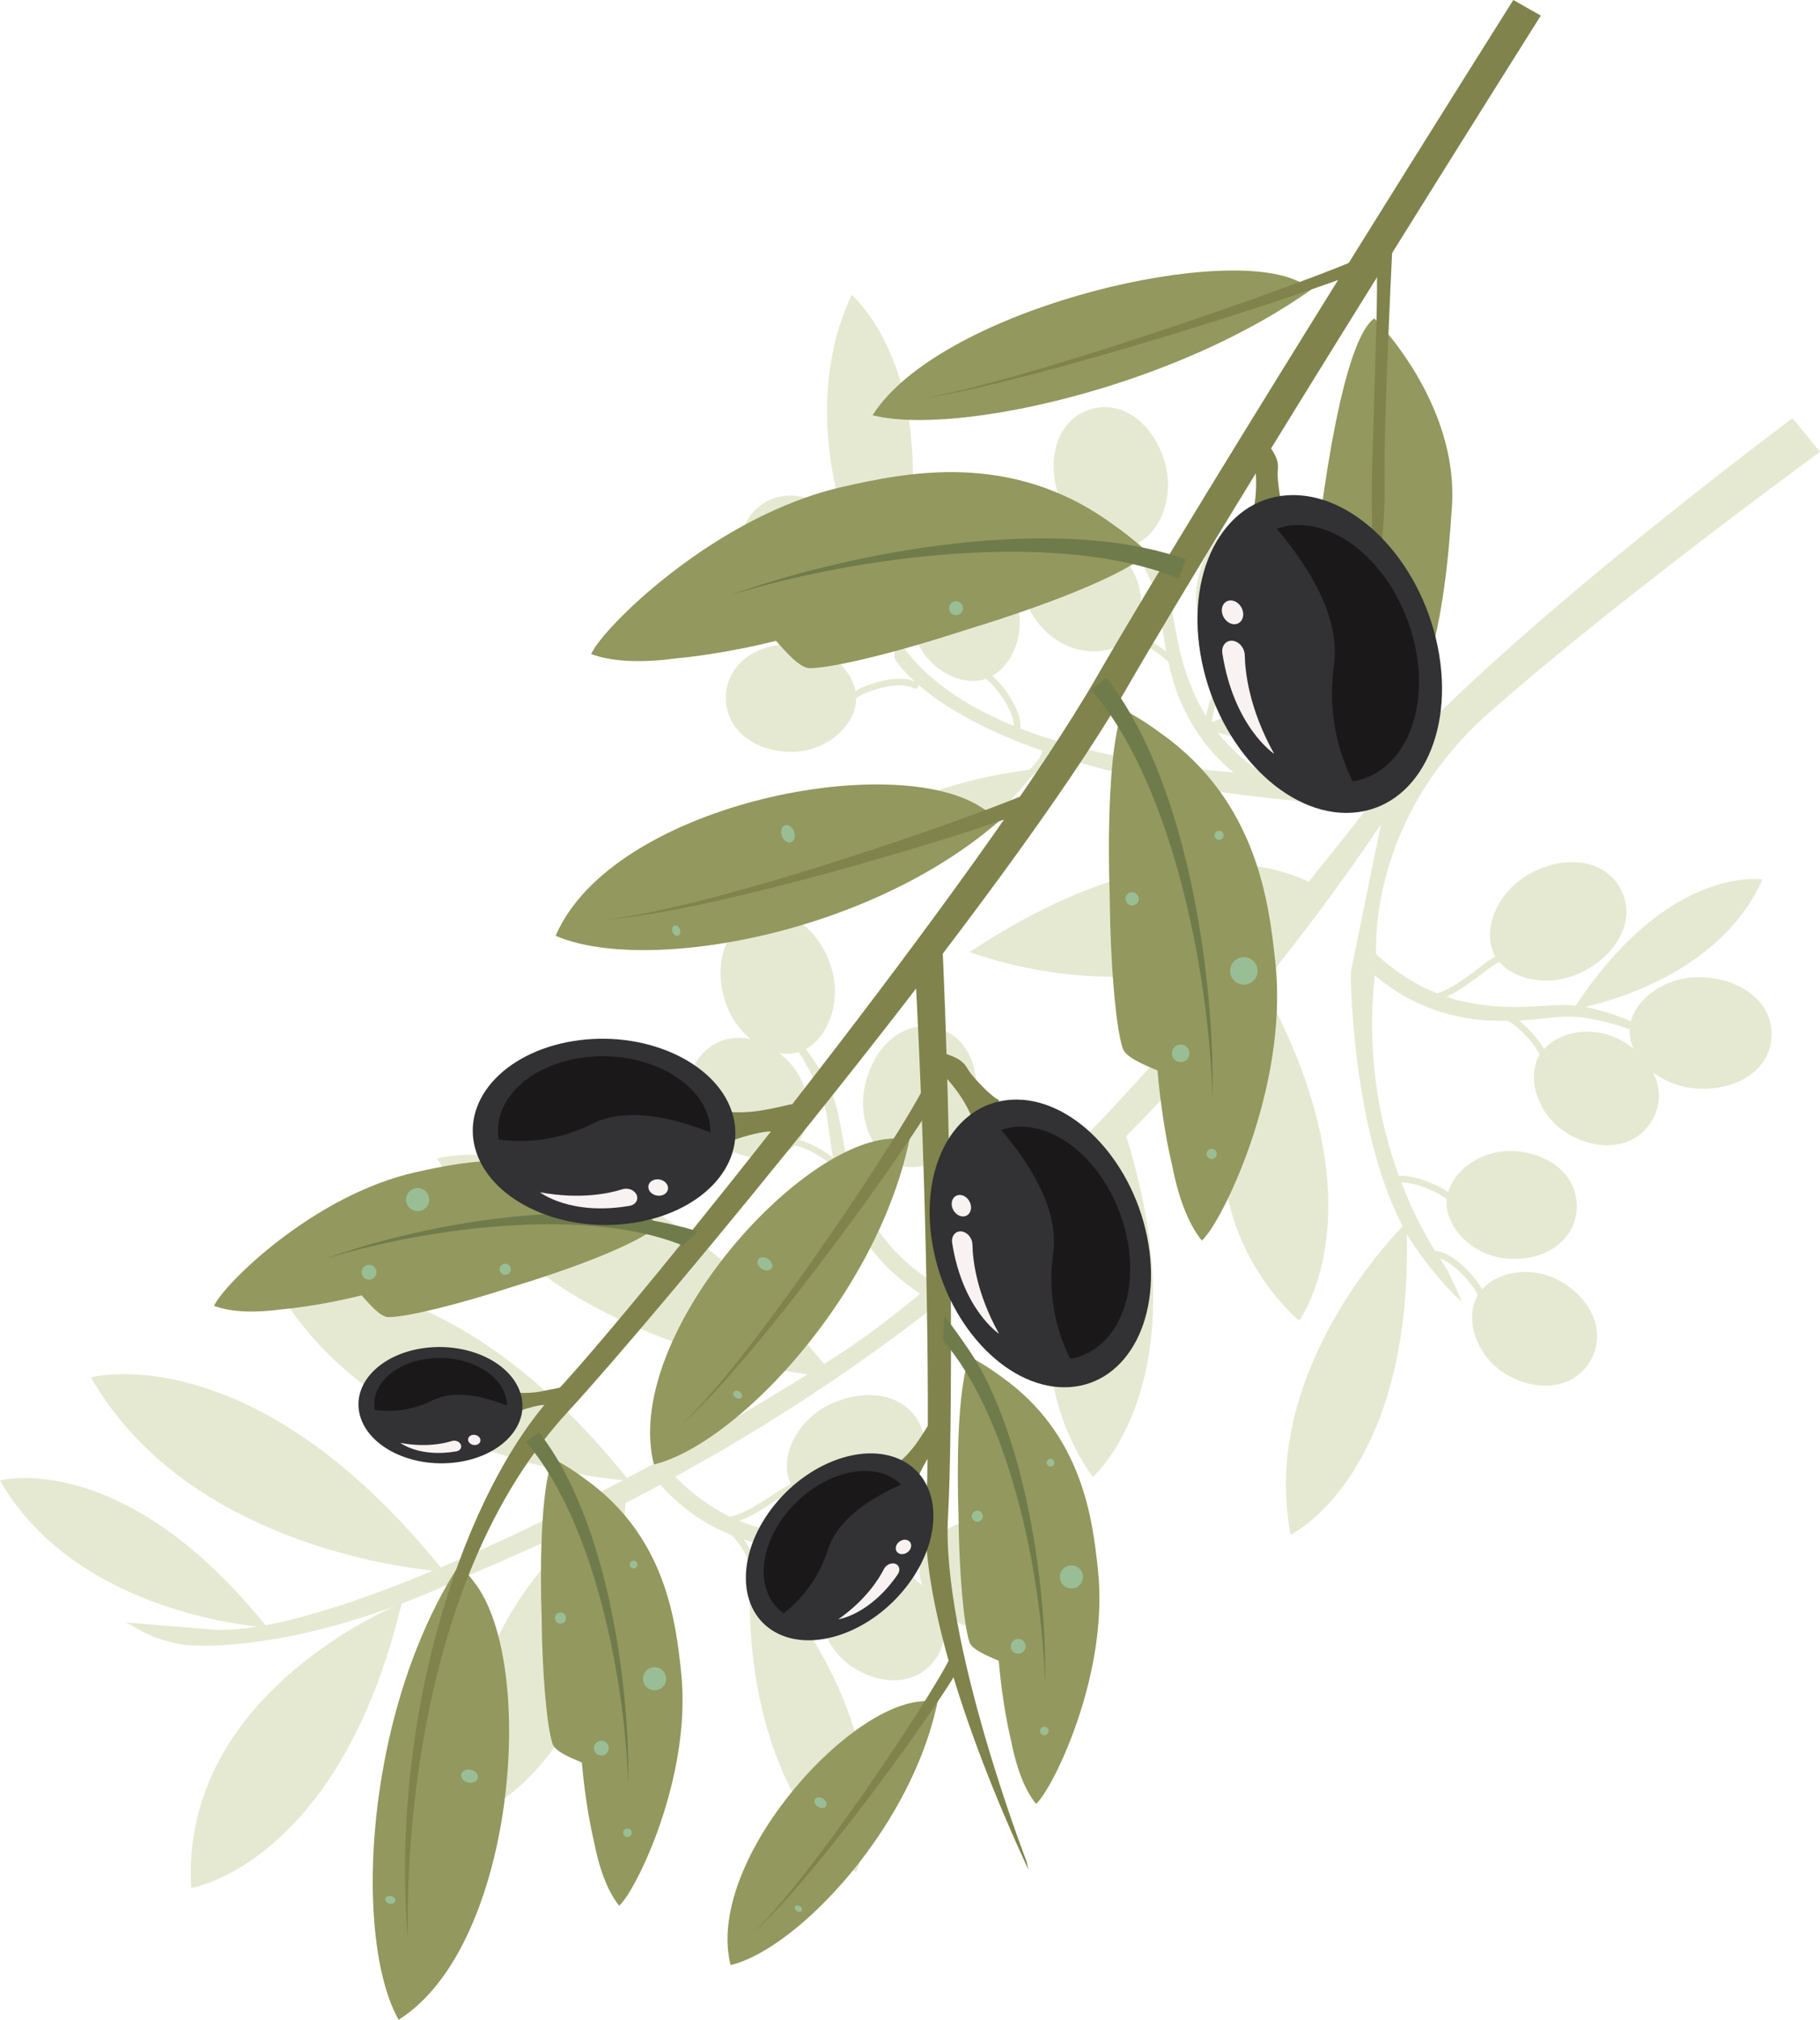<svg xmlns="http://www.w3.org/2000/svg" xmlns:xlink="http://www.w3.org/1999/xlink" version="1.1" id="Layer_1" x="0px" y="0px" enable-background="new 0 0 1366 1024" xml:space="preserve" viewBox="909.44 52.89 564.76 626.37">
<g>
	<path opacity="0.3" fill="#ABB567" enable-background="new    " d="M1192.566,206.28c0.025-0.596,0.054-1.185,0.072-1.762   c0.008-0.274,0.018-0.552,0.019-0.824c0.021-0.577,0.034-1.158,0.043-1.733c0.003-0.263,0.003-0.521,0.007-0.781   c0.007-0.573,0.011-1.147,0.007-1.709c0-0.258-0.007-0.496-0.012-0.743c-0.009-0.569-0.018-1.132-0.023-1.685   c-0.011-0.246-0.021-0.483-0.022-0.722c-0.015-0.555-0.031-1.107-0.064-1.652c-0.006-0.232-0.018-0.455-0.029-0.679   c-0.027-0.548-0.055-1.099-0.096-1.638c-0.012-0.214-0.023-0.422-0.037-0.633c-0.044-0.545-0.083-1.082-0.127-1.617   c-0.021-0.202-0.039-0.401-0.057-0.604c-0.049-0.535-0.1-1.066-0.149-1.59c-0.021-0.188-0.043-0.377-0.067-0.568   c-0.057-0.525-0.119-1.049-0.186-1.563c-0.02-0.18-0.042-0.357-0.068-0.535c-0.066-0.521-0.136-1.035-0.213-1.541   c-0.027-0.17-0.046-0.334-0.074-0.498c-0.078-0.512-0.156-1.02-0.238-1.521c-0.03-0.152-0.059-0.307-0.082-0.457   c-0.093-0.51-0.183-1.008-0.273-1.5c-0.028-0.143-0.049-0.281-0.079-0.42c-0.098-0.504-0.194-1-0.304-1.483   c-0.026-0.136-0.053-0.261-0.075-0.388c-0.108-0.491-0.217-0.981-0.33-1.461c-0.03-0.116-0.055-0.235-0.081-0.349   c-0.115-0.491-0.232-0.968-0.354-1.441c-0.022-0.107-0.055-0.212-0.077-0.313c-0.127-0.483-0.251-0.961-0.388-1.423   c-0.021-0.092-0.053-0.185-0.076-0.274c-0.131-0.477-0.266-0.943-0.396-1.407c-0.029-0.076-0.055-0.16-0.076-0.238   c-0.142-0.476-0.287-0.931-0.438-1.388c-0.023-0.07-0.041-0.135-0.063-0.201c-0.148-0.468-0.3-0.923-0.46-1.372   c-0.018-0.051-0.035-0.111-0.053-0.164c-0.164-0.462-0.327-0.913-0.489-1.354c-0.014-0.043-0.025-0.08-0.049-0.125   c-0.168-0.457-0.339-0.909-0.508-1.348c-0.011-0.027-0.025-0.054-0.034-0.082c-0.178-0.451-0.354-0.894-0.539-1.331   c-0.006-0.015-0.009-0.03-0.02-0.042c-3.967-9.517-8.643-15.093-10.918-17.438c-0.021-0.019-0.032-0.032-0.049-0.052   c-0.092-0.091-0.177-0.18-0.252-0.257c-0.029-0.025-0.061-0.053-0.082-0.083c-0.065-0.068-0.131-0.129-0.188-0.182   c-0.04-0.039-0.067-0.064-0.104-0.097c-0.048-0.044-0.093-0.095-0.134-0.132c-0.046-0.037-0.081-0.071-0.116-0.111   c-0.021-0.021-0.053-0.051-0.073-0.067c-0.052-0.046-0.102-0.083-0.138-0.125c-0.01-0.007-0.015-0.007-0.019-0.018   c-0.16-0.14-0.248-0.214-0.248-0.214c-11.639,25.084-8.011,51.799-1.833,71.685c-0.525-0.72-1.104-1.409-1.732-2.079   c-7.692-8.1-18.756-10.08-26.054-3.154c-7.287,6.924-5.883,18.074,1.809,26.172c6.284,6.619,15.666,8.351,22.179,5.634   c0.016-0.007,0.027-0.007,0.042-0.017c0.026-0.011,0.057-0.025,0.088-0.044c1.402-0.597,2.672-1.407,3.739-2.42   c0.047-0.046,0.094-0.101,0.145-0.146c0.105,0.058,0.221,0.095,0.339,0.113c2.813,0.354,12.979,5.352,14.293,10.528   c0.063,0.257,0.227,0.457,0.437,0.593l-0.137,5.789c0,0,1.521,2.89,6.262,7.232c-5.565-2.488-15.173,1.015-18.391,2.941   c-1.438-7.461-9.688-14.409-19.767-14.533c-11.17-0.13-20.304,6.417-20.427,16.474c-0.12,10.052,8.852,16.822,20.02,16.958   c8.58,0.105,15.965-4.779,18.969-10.813c0.13-0.242,0.238-0.486,0.349-0.734c0.055-0.127,0.116-0.25,0.168-0.381   c0.012-0.029,0.024-0.051,0.036-0.076c0.142-0.358,0.255-0.709,0.352-1.07c0.345-1.117,0.541-2.258,0.554-3.396   c-0.002-0.065-0.011-0.134-0.009-0.203c0.109-0.034,0.229-0.09,0.322-0.171c2.212-1.763,12.878-5.56,17.503-2.896   c0.49,0.272,1.106,0.108,1.381-0.375c0.136-0.211,0.157-0.452,0.115-0.681c6.534,5.664,18.265,13.398,38.47,20.461   c-0.494,1.939-2.057,3.95-4.053,5.863c-0.16,0.03-0.318,0.046-0.479,0.065c-0.259,0.034-0.509,0.073-0.761,0.108   c-0.706,0.094-1.403,0.192-2.092,0.294c-0.317,0.05-0.623,0.101-0.938,0.146c-0.617,0.096-1.232,0.192-1.834,0.293   c-0.335,0.053-0.665,0.108-0.991,0.174c-0.578,0.096-1.148,0.195-1.716,0.297c-0.326,0.063-0.646,0.125-0.979,0.189   c-0.55,0.104-1.104,0.206-1.646,0.317c-0.324,0.064-0.644,0.136-0.961,0.198c-0.537,0.109-1.072,0.222-1.603,0.339   c-0.311,0.064-0.614,0.138-0.917,0.207c-0.531,0.121-1.061,0.236-1.568,0.362c-0.304,0.072-0.592,0.144-0.883,0.212   c-0.519,0.129-1.029,0.252-1.533,0.383c-0.288,0.073-0.57,0.149-0.855,0.225c-0.499,0.134-1.004,0.265-1.494,0.403   c-0.275,0.071-0.55,0.151-0.829,0.229c-0.479,0.134-0.968,0.273-1.443,0.413c-0.272,0.084-0.534,0.164-0.809,0.246   c-0.474,0.143-0.946,0.283-1.41,0.435c-0.255,0.075-0.505,0.161-0.755,0.246c-0.468,0.146-0.934,0.298-1.394,0.448   c-0.245,0.082-0.481,0.168-0.722,0.25c-0.457,0.152-0.913,0.313-1.361,0.474c-0.229,0.082-0.455,0.17-0.684,0.246   c-0.448,0.166-0.896,0.328-1.337,0.497c-0.219,0.081-0.438,0.165-0.649,0.249c-0.437,0.169-0.867,0.338-1.299,0.513   c-0.209,0.081-0.413,0.167-0.625,0.251c-0.432,0.179-0.853,0.349-1.27,0.527c-0.204,0.086-0.396,0.167-0.589,0.254   c-0.42,0.176-0.838,0.358-1.246,0.539c-0.188,0.083-0.367,0.17-0.551,0.248c-0.412,0.19-0.814,0.38-1.218,0.563   c-0.177,0.09-0.354,0.162-0.521,0.254c-0.403,0.188-0.799,0.382-1.192,0.57c-0.16,0.086-0.326,0.166-0.483,0.25   c-0.394,0.197-0.783,0.395-1.164,0.596c-0.153,0.082-0.306,0.156-0.462,0.238c-0.379,0.205-0.76,0.406-1.135,0.61   c-0.144,0.074-0.283,0.153-0.429,0.235c-0.374,0.204-0.745,0.416-1.106,0.625c-0.137,0.074-0.271,0.154-0.4,0.229   c-0.365,0.215-0.723,0.428-1.081,0.645c-0.12,0.07-0.247,0.146-0.367,0.221c-0.362,0.219-0.716,0.438-1.063,0.66   c-0.111,0.066-0.229,0.137-0.328,0.209c-0.36,0.227-0.709,0.445-1.045,0.674c-0.104,0.068-0.2,0.136-0.308,0.203   c-0.346,0.229-0.685,0.455-1.014,0.686c-0.094,0.063-0.189,0.127-0.288,0.191c-0.329,0.236-0.657,0.465-0.979,0.699   c-0.095,0.063-0.173,0.127-0.261,0.186c-0.32,0.238-0.646,0.479-0.959,0.709c-0.073,0.061-0.151,0.119-0.232,0.176   c-0.313,0.24-0.626,0.484-0.938,0.728c-0.063,0.055-0.136,0.104-0.203,0.163c-0.312,0.249-0.616,0.488-0.916,0.736   c-0.055,0.043-0.116,0.096-0.177,0.144c-0.304,0.25-0.604,0.504-0.893,0.755c-0.054,0.042-0.105,0.079-0.151,0.127   c-0.3,0.254-0.589,0.506-0.877,0.764c-0.04,0.032-0.084,0.073-0.125,0.109c-0.293,0.265-0.572,0.521-0.85,0.777   c-0.035,0.031-0.074,0.062-0.106,0.097c-0.277,0.264-0.557,0.524-0.829,0.793c-0.024,0.021-0.045,0.043-0.08,0.069   c-0.272,0.271-0.549,0.539-0.809,0.807c-0.021,0.018-0.035,0.035-0.053,0.053c-0.271,0.271-0.53,0.542-0.79,0.814   c-0.009,0.006-0.022,0.021-0.037,0.031c-0.263,0.276-0.521,0.555-0.771,0.821c-0.007,0.009-0.007,0.013-0.007,0.019   c-3.579,3.907-5.786,7.41-7.089,9.879c-0.002,0.002-0.002,0.007-0.002,0.007c-0.09,0.167-0.177,0.334-0.254,0.496   c-0.025,0.054-0.051,0.104-0.073,0.146c-0.056,0.107-0.105,0.217-0.155,0.323c-0.042,0.075-0.081,0.151-0.112,0.231   c-0.035,0.063-0.063,0.137-0.104,0.194c-0.041,0.107-0.088,0.202-0.133,0.3c-0.014,0.034-0.033,0.07-0.047,0.104   c-0.053,0.106-0.094,0.22-0.143,0.324c-0.005,0.012-0.013,0.021-0.02,0.037c-0.42,0.979-0.591,1.524-0.591,1.524   c36.95,1.438,64.366-29.184,71.923-38.645c2.657-2.375,4.874-4.965,5.624-7.645c22.072,7.463,53.871,14.063,99.352,16.481   c0,0-7.034,9.174-18.633,23.43c-5.553-2.664-19.306-7.641-40.447-4.884c-0.065,0.007-0.129,0.015-0.188,0.021   c-0.619,0.084-1.25,0.17-1.882,0.271c-0.124,0.021-0.251,0.038-0.372,0.055c-0.58,0.089-1.162,0.185-1.755,0.286   c-0.155,0.025-0.317,0.057-0.479,0.084c-0.561,0.102-1.122,0.201-1.688,0.311c-0.188,0.039-0.38,0.078-0.573,0.111   c-0.541,0.109-1.091,0.221-1.639,0.342c-0.212,0.047-0.423,0.088-0.641,0.139c-0.537,0.113-1.087,0.238-1.632,0.367   c-0.229,0.054-0.452,0.105-0.683,0.164c-0.545,0.129-1.094,0.27-1.645,0.406c-0.235,0.063-0.47,0.119-0.707,0.182   c-0.553,0.146-1.114,0.299-1.676,0.457c-0.235,0.063-0.473,0.127-0.711,0.191c-0.582,0.164-1.173,0.34-1.765,0.516   c-0.222,0.07-0.442,0.133-0.667,0.2c-0.642,0.196-1.296,0.399-1.95,0.614c-0.17,0.057-0.345,0.105-0.514,0.168   c-1.675,0.543-3.372,1.13-5.098,1.771c-0.164,0.058-0.323,0.125-0.489,0.187c-0.688,0.261-1.387,0.521-2.091,0.79   c-0.311,0.126-0.62,0.256-0.932,0.374c-0.563,0.228-1.121,0.455-1.692,0.688c-0.357,0.146-0.724,0.302-1.083,0.459   c-0.528,0.219-1.057,0.438-1.579,0.672c-0.396,0.166-0.788,0.346-1.187,0.521c-0.508,0.228-1.018,0.45-1.524,0.688   c-0.418,0.187-0.831,0.384-1.251,0.575c-0.503,0.235-1.005,0.471-1.506,0.711c-0.435,0.201-0.871,0.418-1.307,0.629   c-0.494,0.239-0.992,0.486-1.494,0.732c-0.444,0.225-0.891,0.45-1.344,0.682c-0.499,0.256-1.005,0.514-1.511,0.775   c-0.452,0.239-0.905,0.477-1.362,0.721c-0.509,0.271-1.021,0.545-1.531,0.826c-0.459,0.245-0.924,0.493-1.382,0.753   c-0.521,0.288-1.041,0.584-1.564,0.882c-0.464,0.262-0.929,0.52-1.395,0.786c-0.534,0.312-1.073,0.628-1.608,0.945   c-0.46,0.271-0.917,0.531-1.379,0.81c-0.569,0.342-1.146,0.691-1.715,1.041c-0.442,0.271-0.882,0.53-1.322,0.811   c-0.644,0.396-1.291,0.811-1.937,1.223c-0.389,0.24-0.767,0.473-1.141,0.717c-1.03,0.666-2.069,1.343-3.116,2.041   c0,0,52.531,20.53,91.766-5.574c-26.797,32.037-66.408,76.792-103.07,108.115c-0.647-0.426-1.646-1.055-2.717-1.858   c-1.119-0.771-2.479-1.813-3.988-3.049c-1.479-1.27-3.132-2.714-4.766-4.455c-1.859-1.896-3.739-4.116-5.521-6.625   c0.116-4.295,2.63-10.029,4.443-14.179c1.168-2.662,2.094-4.785,2.319-6.187c0.275,0.088,0.548,0.19,0.825,0.258   c2.238,0.532,4.649,0.354,7.032-0.39c0.321-0.098,0.653-0.207,0.979-0.328c0.115-0.043,0.228-0.085,0.345-0.131   c0.071-0.031,0.154-0.059,0.229-0.088c0.392-0.17,0.772-0.352,1.154-0.543c0.188-0.092,0.368-0.201,0.549-0.3   c0.208-0.116,0.414-0.231,0.612-0.354c5.006-2.963,9.363-8.423,11.011-15.354c2.806-11.86-1.614-23.067-11.736-25.468   c-10.123-2.396-19.105,5.628-21.916,17.488c-2.495,10.539,2.113,20.871,9.037,24.437c-0.048,0.103-0.08,0.2-0.099,0.313   c-0.13,1.095-1.133,3.396-2.201,5.825c-1.634,3.729-3.616,8.275-4.333,12.38c-0.786-1.257-1.541-2.571-2.252-3.955   c-2.732-5.33-4.884-11.451-6.246-17.851c-0.709-3.197-1.249-6.446-1.856-9.718c-0.321-1.641-0.604-3.262-1.157-4.962   c-0.251-0.769-0.496-1.522-0.744-2.285c-0.32-0.775-0.636-1.56-0.948-2.326c-2.21-4.972-4.975-9.157-7.634-12.731   c6.942-3.785,11.141-14.618,7.938-25.206c-3.541-11.655-12.998-19.119-22.958-16.104c-9.95,3.02-13.683,14.469-10.146,26.138   c1.53,5.049,4.502,9.213,8.035,12.11c-5.104-1.116-10.25-0.007-14.265,3.802c-7.285,6.924-5.884,18.075,1.812,26.178   c6.272,6.612,15.651,8.342,22.163,5.639c0.014-0.009,0.035-0.016,0.054-0.021c0.043-0.019,0.082-0.041,0.119-0.063   c1.391-0.603,2.648-1.398,3.702-2.405c0.05-0.045,0.1-0.102,0.147-0.146c0.104,0.057,0.225,0.104,0.345,0.114   c2.164,0.272,8.691,3.312,12.174,7.059c0.419,1.909,0.899,3.813,1.451,5.678c0.951,3.254,2.183,6.388,3.627,9.308   c2.859,5.856,6.517,10.846,10.129,14.613c1.795,1.897,3.6,3.469,5.22,4.827c1.641,1.343,3.104,2.447,4.389,3.318   c0.58,0.418,1.093,0.757,1.541,1.045c-8.912,7.41-17.608,13.962-25.864,19.255c-1.304,0.845-2.616,1.686-3.944,2.521   c-0.245-0.295-0.491-0.582-0.734-0.879c-0.696-0.828-1.388-1.664-2.082-2.473c-0.39-0.457-0.776-0.896-1.164-1.345   c-0.631-0.729-1.264-1.469-1.894-2.182c-0.41-0.465-0.821-0.918-1.231-1.373c-0.601-0.674-1.206-1.354-1.812-2.017   c-0.419-0.467-0.844-0.909-1.262-1.362c-0.584-0.632-1.176-1.271-1.756-1.893c-0.427-0.446-0.845-0.88-1.268-1.317   c-0.579-0.606-1.161-1.219-1.738-1.813c-0.418-0.426-0.839-0.84-1.252-1.26c-0.58-0.586-1.158-1.172-1.732-1.744   c-0.413-0.406-0.829-0.805-1.243-1.203c-0.572-0.563-1.146-1.127-1.725-1.676c-0.404-0.389-0.816-0.766-1.219-1.146   c-0.579-0.541-1.151-1.08-1.726-1.604c-0.397-0.371-0.794-0.729-1.2-1.09c-0.571-0.521-1.146-1.043-1.721-1.55   c-0.387-0.352-0.772-0.688-1.162-1.026c-0.584-0.502-1.16-1.011-1.731-1.5c-0.38-0.326-0.763-0.638-1.14-0.959   c-0.574-0.485-1.151-0.977-1.729-1.448c-0.377-0.303-0.739-0.602-1.119-0.9c-0.572-0.475-1.154-0.941-1.729-1.397   c-0.359-0.284-0.719-0.563-1.077-0.843c-0.586-0.455-1.17-0.912-1.74-1.353c-0.35-0.265-0.693-0.521-1.04-0.779   c-0.586-0.438-1.17-0.875-1.755-1.304c-0.338-0.241-0.667-0.479-1-0.72c-0.594-0.431-1.179-0.849-1.763-1.257   c-0.325-0.229-0.65-0.457-0.973-0.682c-0.59-0.404-1.174-0.809-1.765-1.199c-0.313-0.211-0.623-0.418-0.938-0.625   c-0.585-0.391-1.177-0.778-1.761-1.157c-0.3-0.19-0.6-0.379-0.905-0.571c-0.589-0.377-1.175-0.747-1.765-1.105   c-0.285-0.182-0.574-0.354-0.859-0.53c-0.6-0.359-1.188-0.718-1.779-1.063c-0.271-0.16-0.546-0.316-0.815-0.478   c-0.595-0.353-1.19-0.688-1.78-1.021c-0.265-0.146-0.521-0.291-0.779-0.438c-0.604-0.333-1.195-0.655-1.795-0.978   c-0.241-0.131-0.487-0.254-0.729-0.391c-0.605-0.322-1.204-0.633-1.805-0.938c-0.23-0.118-0.461-0.23-0.688-0.344   c-0.608-0.309-1.201-0.603-1.809-0.896c-0.215-0.102-0.426-0.208-0.639-0.31c-0.614-0.291-1.215-0.579-1.816-0.854   c-0.205-0.09-0.404-0.178-0.597-0.27c-0.619-0.277-1.224-0.548-1.827-0.813c-0.185-0.077-0.364-0.153-0.549-0.232   c-0.617-0.263-1.227-0.521-1.834-0.771c-0.162-0.063-0.332-0.132-0.494-0.198c-0.621-0.25-1.232-0.491-1.846-0.729   c-0.147-0.058-0.3-0.11-0.446-0.168c-0.618-0.236-1.243-0.469-1.858-0.691c-0.125-0.044-0.256-0.09-0.385-0.136   c-0.625-0.225-1.256-0.443-1.87-0.656c-0.11-0.033-0.224-0.068-0.324-0.106c-0.642-0.213-1.271-0.416-1.896-0.608   c-0.085-0.032-0.177-0.06-0.261-0.09c-0.646-0.197-1.28-0.39-1.912-0.571c-0.067-0.02-0.133-0.044-0.197-0.061   c-0.653-0.189-1.293-0.371-1.932-0.541c-0.043-0.013-0.091-0.024-0.131-0.037c-0.662-0.177-1.313-0.347-1.963-0.507   c-0.018-0.005-0.031-0.011-0.051-0.013c-19.227-4.749-31.473-1.86-32.502-1.6c-0.044,0.009-0.074,0.02-0.074,0.02   c29.211,51.087,92.187,63.94,114.979,66.979c-17.678,11.02-36.83,22.031-56.026,32.188c-0.691-0.854-1.39-1.716-2.077-2.559   c-0.26-0.312-0.522-0.616-0.786-0.928c-0.646-0.781-1.299-1.563-1.944-2.322c-0.299-0.348-0.595-0.682-0.89-1.021   c-0.611-0.707-1.217-1.416-1.828-2.105c-0.324-0.366-0.646-0.717-0.97-1.078c-0.576-0.646-1.155-1.299-1.729-1.928   c-0.332-0.356-0.653-0.705-0.979-1.057c-0.567-0.619-1.146-1.234-1.715-1.836c-0.316-0.348-0.644-0.675-0.957-1.007   c-0.57-0.602-1.144-1.194-1.714-1.776c-0.316-0.328-0.638-0.646-0.956-0.967c-0.566-0.572-1.132-1.146-1.691-1.697   c-0.318-0.316-0.632-0.615-0.944-0.922c-0.563-0.555-1.127-1.104-1.688-1.642c-0.313-0.293-0.617-0.579-0.929-0.87   c-0.563-0.529-1.13-1.063-1.686-1.574c-0.313-0.277-0.608-0.556-0.913-0.828c-0.563-0.512-1.127-1.023-1.688-1.521   c-0.291-0.264-0.59-0.516-0.883-0.771c-0.563-0.494-1.133-0.99-1.688-1.469c-0.287-0.244-0.578-0.48-0.861-0.729   c-0.563-0.478-1.135-0.953-1.695-1.414c-0.271-0.226-0.548-0.446-0.821-0.674c-0.571-0.463-1.143-0.916-1.707-1.367   c-0.266-0.215-0.532-0.416-0.793-0.627c-0.572-0.444-1.146-0.887-1.707-1.317c-0.266-0.191-0.521-0.392-0.773-0.582   c-0.572-0.431-1.137-0.854-1.709-1.271c-0.246-0.175-0.491-0.354-0.74-0.535c-0.571-0.412-1.146-0.821-1.713-1.221   c-0.235-0.166-0.472-0.334-0.713-0.498c-0.57-0.395-1.146-0.785-1.713-1.168c-0.231-0.158-0.455-0.306-0.683-0.457   c-0.578-0.384-1.153-0.761-1.726-1.127c-0.218-0.138-0.429-0.273-0.643-0.408c-0.582-0.369-1.155-0.732-1.729-1.084   c-0.21-0.127-0.411-0.25-0.619-0.375c-0.577-0.354-1.154-0.705-1.731-1.039c-0.188-0.112-0.379-0.226-0.563-0.338   c-0.582-0.334-1.168-0.668-1.744-0.992c-0.182-0.102-0.357-0.197-0.536-0.297c-0.586-0.328-1.17-0.644-1.75-0.953   c-0.163-0.088-0.33-0.178-0.491-0.268c-0.593-0.313-1.179-0.613-1.761-0.908c-0.151-0.08-0.305-0.152-0.457-0.229   c-0.584-0.303-1.174-0.589-1.756-0.87c-0.142-0.066-0.283-0.136-0.425-0.203c-0.597-0.279-1.181-0.562-1.77-0.822   c-0.123-0.062-0.243-0.119-0.374-0.174c-0.599-0.271-1.188-0.533-1.774-0.787c-0.108-0.047-0.222-0.094-0.334-0.145   c-0.601-0.257-1.188-0.507-1.78-0.746c-0.1-0.04-0.194-0.076-0.289-0.111c-0.601-0.252-1.198-0.486-1.787-0.711   c-0.083-0.031-0.167-0.066-0.247-0.093c-0.607-0.233-1.203-0.455-1.797-0.671c-0.067-0.021-0.135-0.047-0.204-0.07   c-0.604-0.219-1.206-0.432-1.806-0.627c-0.049-0.021-0.103-0.031-0.146-0.049c-0.613-0.211-1.221-0.402-1.82-0.597   c-0.033-0.01-0.063-0.017-0.096-0.025c-0.617-0.192-1.229-0.38-1.836-0.557c-0.01-0.008-0.025-0.008-0.037-0.021   c-15.612-4.534-26.713-3.438-30.819-2.741c-0.01,0-0.026,0.006-0.042,0.012c-0.142,0.022-0.277,0.043-0.399,0.065   c-0.044,0.009-0.073,0.013-0.104,0.021c-0.104,0.021-0.193,0.035-0.274,0.052c-0.063,0.018-0.108,0.022-0.16,0.035   c-0.053,0.011-0.104,0.021-0.146,0.03c-0.09,0.021-0.162,0.032-0.23,0.049h-0.003c-0.259,0.063-0.398,0.1-0.398,0.1   c29.005,50.711,95.481,58.974,107.628,60.073c-19.32,10.188-38.67,19.485-56.589,27.045c-0.568-0.696-1.137-1.403-1.702-2.086   c-0.281-0.347-0.563-0.675-0.845-1.007c-0.629-0.754-1.256-1.511-1.881-2.234c-0.34-0.399-0.674-0.779-1.015-1.173   c-0.563-0.651-1.137-1.317-1.703-1.959c-0.348-0.393-0.688-0.771-1.03-1.155c-0.561-0.621-1.116-1.248-1.668-1.856   c-0.352-0.375-0.688-0.741-1.043-1.118c-0.546-0.593-1.097-1.188-1.644-1.771c-0.347-0.366-0.692-0.724-1.039-1.088   c-0.545-0.563-1.09-1.138-1.625-1.69c-0.351-0.354-0.691-0.689-1.041-1.041c-0.535-0.545-1.076-1.096-1.616-1.62   c-0.343-0.341-0.677-0.669-1.021-1c-0.534-0.521-1.069-1.052-1.607-1.561c-0.338-0.321-0.674-0.631-1.008-0.948   c-0.533-0.5-1.074-1.013-1.604-1.498c-0.335-0.304-0.658-0.595-0.991-0.896c-0.529-0.483-1.07-0.975-1.604-1.449   c-0.32-0.287-0.641-0.562-0.958-0.846c-0.541-0.471-1.077-0.938-1.605-1.394c-0.32-0.272-0.633-0.533-0.947-0.801   c-0.534-0.449-1.071-0.896-1.604-1.344c-0.306-0.246-0.611-0.498-0.923-0.746c-0.538-0.438-1.068-0.869-1.606-1.297   c-0.294-0.234-0.59-0.459-0.891-0.689c-0.537-0.418-1.075-0.844-1.613-1.252c-0.284-0.219-0.57-0.434-0.861-0.645   c-0.533-0.408-1.078-0.814-1.612-1.201c-0.276-0.209-0.55-0.402-0.829-0.605c-0.543-0.385-1.086-0.771-1.624-1.149   c-0.271-0.189-0.53-0.369-0.802-0.562c-0.541-0.375-1.088-0.75-1.628-1.104c-0.258-0.176-0.513-0.348-0.77-0.514   c-0.538-0.361-1.087-0.726-1.626-1.068c-0.251-0.158-0.496-0.318-0.743-0.478c-0.545-0.346-1.091-0.688-1.631-1.021   c-0.235-0.146-0.47-0.285-0.707-0.432c-0.542-0.336-1.092-0.656-1.63-0.979c-0.229-0.133-0.455-0.26-0.683-0.395   c-0.545-0.316-1.084-0.632-1.635-0.937c-0.213-0.123-0.423-0.242-0.643-0.361c-0.545-0.301-1.095-0.6-1.641-0.891   c-0.197-0.109-0.398-0.215-0.6-0.318c-0.553-0.291-1.103-0.575-1.646-0.855c-0.193-0.097-0.386-0.19-0.57-0.284   c-0.553-0.274-1.104-0.548-1.646-0.813c-0.178-0.091-0.352-0.173-0.523-0.254c-0.563-0.267-1.11-0.526-1.657-0.778   c-0.161-0.069-0.325-0.147-0.489-0.22c-0.552-0.253-1.106-0.5-1.651-0.735c-0.154-0.063-0.307-0.133-0.457-0.19   c-0.555-0.239-1.105-0.473-1.652-0.696c-0.146-0.056-0.275-0.113-0.411-0.166c-0.563-0.228-1.116-0.443-1.67-0.654   c-0.123-0.05-0.247-0.1-0.367-0.146c-0.563-0.215-1.123-0.422-1.673-0.625c-0.107-0.036-0.212-0.073-0.318-0.106   c-0.563-0.205-1.13-0.398-1.684-0.584c-0.089-0.033-0.188-0.063-0.273-0.098c-0.567-0.188-1.131-0.368-1.686-0.55   c-0.076-0.021-0.155-0.047-0.231-0.071c-0.565-0.177-1.134-0.347-1.691-0.513c-0.063-0.017-0.118-0.03-0.179-0.053   c-0.576-0.166-1.147-0.326-1.709-0.479c-0.038-0.015-0.084-0.021-0.125-0.037c-0.579-0.155-1.154-0.304-1.724-0.439   c-0.021-0.007-0.043-0.015-0.065-0.02c-0.589-0.144-1.164-0.282-1.732-0.409c-0.01,0.002-0.01-0.004-0.01-0.004   c-11.598-2.616-20.109-2.104-24.279-1.521c-0.03,0.004-0.061,0.013-0.089,0.02c-0.166,0.021-0.331,0.048-0.492,0.066   c-0.063,0.014-0.112,0.021-0.167,0.029c-0.116,0.02-0.232,0.035-0.342,0.057c-0.086,0.012-0.163,0.027-0.244,0.043   c-0.068,0.01-0.137,0.021-0.197,0.033c-0.109,0.021-0.208,0.037-0.302,0.058c-0.028,0.007-0.054,0.01-0.077,0.02   c-0.639,0.123-0.977,0.215-0.977,0.215c27.979,48.924,90.854,58.34,106.146,59.931c-19.86,8.261-37.872,14.306-52.012,16.929   c-0.494-0.616-0.996-1.231-1.49-1.836c-0.214-0.257-0.422-0.503-0.633-0.759c-0.485-0.567-0.954-1.142-1.438-1.694   c-0.247-0.297-0.5-0.582-0.753-0.873c-0.436-0.504-0.869-1.006-1.301-1.496c-0.263-0.297-0.52-0.582-0.781-0.873   c-0.418-0.469-0.842-0.945-1.267-1.404c-0.264-0.296-0.531-0.576-0.797-0.863c-0.407-0.444-0.822-0.895-1.233-1.321   c-0.263-0.284-0.531-0.562-0.799-0.842c-0.409-0.423-0.813-0.854-1.22-1.265c-0.267-0.272-0.529-0.533-0.793-0.803   c-0.404-0.406-0.808-0.816-1.214-1.217c-0.268-0.263-0.524-0.517-0.786-0.769c-0.402-0.395-0.804-0.784-1.203-1.168   c-0.263-0.244-0.515-0.485-0.774-0.729c-0.403-0.379-0.805-0.754-1.203-1.125c-0.259-0.229-0.51-0.459-0.758-0.687   c-0.402-0.364-0.805-0.731-1.21-1.089c-0.244-0.221-0.488-0.432-0.73-0.646c-0.406-0.354-0.813-0.707-1.219-1.056   c-0.231-0.198-0.474-0.398-0.709-0.602c-0.405-0.344-0.813-0.684-1.217-1.016c-0.234-0.193-0.469-0.382-0.697-0.572   c-0.41-0.328-0.812-0.656-1.217-0.978c-0.225-0.177-0.453-0.354-0.676-0.526c-0.409-0.322-0.814-0.635-1.224-0.945   c-0.215-0.164-0.43-0.326-0.647-0.481c-0.41-0.313-0.82-0.617-1.228-0.919c-0.211-0.151-0.416-0.303-0.627-0.446   c-0.413-0.299-0.819-0.592-1.233-0.877c-0.199-0.146-0.398-0.285-0.601-0.42c-0.408-0.289-0.821-0.572-1.234-0.85   c-0.19-0.122-0.389-0.257-0.576-0.388c-0.413-0.271-0.834-0.545-1.247-0.812c-0.176-0.116-0.355-0.233-0.538-0.354   c-0.427-0.263-0.839-0.525-1.253-0.777c-0.175-0.105-0.348-0.213-0.518-0.316c-0.422-0.256-0.844-0.506-1.258-0.752   c-0.168-0.093-0.328-0.189-0.491-0.287c-0.421-0.244-0.843-0.482-1.257-0.722c-0.156-0.084-0.316-0.17-0.46-0.255   c-0.428-0.234-0.852-0.467-1.271-0.691c-0.142-0.076-0.284-0.152-0.436-0.23c-0.43-0.229-0.85-0.444-1.271-0.658   c-0.134-0.065-0.265-0.137-0.396-0.205c-0.43-0.217-0.854-0.428-1.276-0.629c-0.127-0.061-0.245-0.119-0.367-0.178   c-0.438-0.205-0.861-0.412-1.292-0.604c-0.112-0.05-0.221-0.104-0.325-0.148c-0.439-0.2-0.875-0.395-1.312-0.577   c-0.098-0.043-0.19-0.082-0.278-0.123c-0.447-0.189-0.888-0.375-1.324-0.556c-0.079-0.034-0.16-0.069-0.253-0.101   c-0.441-0.181-0.884-0.36-1.32-0.526c-0.07-0.024-0.146-0.051-0.215-0.074c-0.444-0.176-0.896-0.34-1.341-0.502   c-0.055-0.02-0.104-0.037-0.168-0.061c-0.453-0.164-0.903-0.32-1.351-0.473c-0.047-0.014-0.087-0.032-0.122-0.039   c-0.464-0.154-0.925-0.305-1.379-0.445c-0.021-0.009-0.052-0.018-0.072-0.025c-0.467-0.146-0.934-0.284-1.396-0.418   c0,0-0.015-0.006-0.021-0.01c-14.511-4.22-23.877-2.009-24.615-1.822l0.001,0.004c-0.031,0.004-0.053,0.014-0.053,0.014   c20.875,36.517,67.421,43.963,79.847,45.316c-6.219,1.004-11.606,1.289-15.979,0.729l-25.402-2.095   c3.313,0.535,5.09,4.539,18.521,7.021c8.569,0.851,31.873,0.396,65.498-11.981c-11.669,5.231-66.422,32.761-63.144,87.377   c0,0,0.226-0.039,0.633-0.127c3.289-0.719,19.25-5.116,35.438-24.621c0.031-0.038,0.063-0.075,0.094-0.111   c0.407-0.494,0.818-0.996,1.229-1.514c0.066-0.081,0.137-0.174,0.206-0.262c0.37-0.47,0.744-0.947,1.116-1.431   c0.097-0.128,0.183-0.243,0.271-0.362c0.354-0.461,0.702-0.929,1.046-1.402c0.111-0.148,0.214-0.297,0.321-0.443   c0.337-0.457,0.664-0.925,1-1.395c0.113-0.17,0.238-0.343,0.354-0.513c0.318-0.463,0.645-0.933,0.959-1.409   c0.123-0.183,0.243-0.364,0.369-0.554c0.32-0.477,0.629-0.959,0.946-1.444c0.127-0.198,0.253-0.394,0.376-0.593   c0.315-0.489,0.626-0.996,0.939-1.5c0.12-0.2,0.243-0.396,0.367-0.597c0.318-0.53,0.645-1.069,0.957-1.607   c0.112-0.194,0.228-0.379,0.341-0.567c0.342-0.597,0.685-1.201,1.025-1.813c0.083-0.152,0.168-0.291,0.252-0.438   c0.854-1.539,1.698-3.13,2.528-4.776c0.077-0.156,0.152-0.316,0.233-0.47c0.332-0.659,0.661-1.325,0.986-2   c0.144-0.3,0.282-0.606,0.426-0.903c0.261-0.547,0.523-1.095,0.78-1.652c0.164-0.355,0.322-0.727,0.486-1.09   c0.23-0.514,0.465-1.029,0.692-1.551c0.172-0.396,0.343-0.806,0.521-1.209c0.221-0.509,0.428-1.011,0.646-1.521   c0.181-0.428,0.354-0.863,0.529-1.297c0.205-0.502,0.412-1.01,0.614-1.521c0.175-0.447,0.354-0.902,0.535-1.361   c0.191-0.518,0.388-1.022,0.584-1.547c0.181-0.466,0.353-0.939,0.526-1.416c0.191-0.523,0.387-1.055,0.572-1.586   c0.174-0.49,0.345-0.977,0.516-1.471c0.188-0.538,0.37-1.079,0.554-1.631c0.177-0.5,0.341-1,0.507-1.509   c0.178-0.56,0.362-1.132,0.548-1.689c0.161-0.52,0.318-1.022,0.479-1.541c0.184-0.589,0.357-1.188,0.543-1.778   c0.152-0.513,0.31-1.025,0.457-1.548c0.188-0.629,0.363-1.267,0.536-1.901c0.146-0.504,0.289-1.002,0.434-1.517   c0.194-0.722,0.387-1.445,0.573-2.181c0.12-0.444,0.244-0.885,0.357-1.332c0.289-1.145,0.58-2.309,0.864-3.479   c4.316-1.635,8.741-3.438,13.257-5.446c9.686-4.308,24.807-10.466,43.746-19.582c-17.07,15.713-44.21,48.416-32.576,89.92   c0,0,0.208-0.086,0.594-0.261v0.002c3.14-1.438,18.555-9.506,30.394-33.469c0.027-0.063,0.06-0.121,0.089-0.18   c0.286-0.57,0.564-1.162,0.844-1.765c0.049-0.096,0.1-0.196,0.144-0.301c0.267-0.559,0.519-1.129,0.774-1.701   c0.058-0.139,0.118-0.271,0.183-0.406c0.244-0.555,0.484-1.108,0.722-1.682c0.067-0.15,0.129-0.313,0.2-0.471   c0.229-0.557,0.455-1.113,0.68-1.686c0.074-0.176,0.142-0.353,0.214-0.527c0.219-0.563,0.438-1.137,0.654-1.716   c0.064-0.183,0.141-0.364,0.206-0.556c0.223-0.588,0.429-1.181,0.644-1.781c0.063-0.185,0.13-0.367,0.192-0.555   c0.215-0.623,0.427-1.263,0.635-1.899c0.063-0.169,0.118-0.331,0.173-0.505c0.229-0.707,0.455-1.428,0.681-2.15   c0.03-0.106,0.062-0.213,0.099-0.315c0.513-1.696,1.005-3.448,1.477-5.252c0.022-0.082,0.043-0.173,0.063-0.259   c0.206-0.791,0.41-1.6,0.604-2.414c0.066-0.271,0.133-0.563,0.192-0.84c0.151-0.633,0.296-1.268,0.438-1.91   c0.077-0.354,0.159-0.725,0.236-1.086c0.12-0.577,0.245-1.157,0.365-1.75c0.079-0.399,0.162-0.807,0.241-1.215   c0.104-0.563,0.214-1.121,0.316-1.697c0.087-0.432,0.155-0.871,0.234-1.313c0.103-0.562,0.196-1.116,0.289-1.683   c0.072-0.463,0.149-0.926,0.221-1.392c0.088-0.563,0.173-1.127,0.256-1.688c0.07-0.479,0.146-0.969,0.21-1.455   c0.079-0.566,0.153-1.135,0.232-1.709c0.062-0.502,0.124-1.008,0.187-1.512c0.069-0.574,0.142-1.156,0.205-1.742   c0.054-0.517,0.113-1.033,0.171-1.555c0.058-0.599,0.115-1.197,0.18-1.793c0.048-0.529,0.094-1.056,0.145-1.586   c0.057-0.623,0.102-1.261,0.153-1.89c0.035-0.521,0.078-1.043,0.114-1.563c0.054-0.677,0.094-1.363,0.127-2.043   c0.039-0.5,0.068-1.002,0.101-1.511c0.041-0.766,0.071-1.532,0.104-2.309c0.013-0.338,0.034-0.666,0.047-1   c3.51-1.791,7.108-3.659,10.813-5.641c0.437,0.488,0.956,1.063,1.646,1.76c1.079,1.117,2.411,2.375,4.009,3.768   c1.604,1.365,3.455,2.894,5.633,4.345c3.047,2.075,6.712,4.055,10.796,5.7c2.479,2.357,3.723,4.786,4.854,7.002   c0.418,0.81,0.818,1.595,1.262,2.324c-1.03,12.699-2.909,65.176,32.567,95.32c0,0,0.134-0.262,0.329-0.771   c0.005-0.013,0.007-0.021,0.012-0.035c0.034-0.078,0.065-0.164,0.106-0.263c0.014-0.039,0.024-0.073,0.033-0.108   c0.037-0.08,0.063-0.156,0.094-0.238c0.026-0.067,0.055-0.147,0.081-0.225c0.022-0.058,0.042-0.117,0.063-0.183   c0.035-0.104,0.076-0.217,0.11-0.325c0.021-0.046,0.025-0.089,0.048-0.128c0.046-0.145,0.098-0.295,0.147-0.456   c0.002-0.021,0.01-0.035,0.013-0.057c1.046-3.289,2.475-9.418,2.324-17.979v-0.013c-0.01-0.471-0.024-0.944-0.034-1.43   c-0.005-0.021-0.007-0.045-0.007-0.068c-0.018-0.464-0.041-0.936-0.067-1.411c-0.006-0.035-0.004-0.07-0.004-0.104   c-0.026-0.465-0.063-0.938-0.1-1.416c-0.004-0.055-0.011-0.104-0.017-0.156c-0.031-0.467-0.075-0.938-0.121-1.414   c-0.006-0.063-0.018-0.129-0.021-0.192c-0.048-0.471-0.1-0.935-0.146-1.412c-0.017-0.078-0.025-0.16-0.039-0.242   c-0.057-0.461-0.114-0.937-0.182-1.403c-0.009-0.101-0.021-0.191-0.041-0.283c-0.066-0.467-0.138-0.938-0.218-1.408   c-0.009-0.107-0.027-0.215-0.048-0.324c-0.074-0.463-0.155-0.936-0.238-1.412c-0.024-0.117-0.048-0.233-0.065-0.358   c-0.088-0.468-0.182-0.937-0.275-1.416c-0.025-0.127-0.055-0.257-0.078-0.384c-0.098-0.475-0.201-0.947-0.31-1.426   c-0.028-0.145-0.063-0.289-0.096-0.43c-0.104-0.472-0.22-0.941-0.337-1.422c-0.036-0.152-0.074-0.313-0.115-0.472   c-0.117-0.475-0.244-0.942-0.367-1.426c-0.044-0.168-0.088-0.336-0.14-0.5c-0.125-0.473-0.261-0.951-0.396-1.428   c-0.048-0.185-0.104-0.361-0.154-0.539c-0.143-0.474-0.286-0.953-0.437-1.436c-0.063-0.192-0.111-0.38-0.182-0.564   c-0.152-0.479-0.307-0.961-0.469-1.449c-0.063-0.194-0.134-0.396-0.2-0.592c-0.16-0.479-0.335-0.966-0.503-1.451   c-0.073-0.209-0.146-0.418-0.229-0.629c-0.17-0.479-0.354-0.961-0.535-1.447c-0.083-0.219-0.17-0.442-0.256-0.666   c-0.184-0.481-0.377-0.971-0.571-1.459c-0.095-0.229-0.187-0.461-0.276-0.688c-0.2-0.488-0.406-0.979-0.612-1.474   c-0.103-0.237-0.204-0.479-0.305-0.717c-0.212-0.487-0.433-0.977-0.649-1.471c-0.11-0.252-0.229-0.502-0.339-0.758   c-0.222-0.486-0.453-0.978-0.685-1.463c-0.125-0.267-0.246-0.531-0.373-0.795c-0.233-0.488-0.478-0.988-0.719-1.48   c-0.139-0.271-0.271-0.539-0.406-0.811c-0.252-0.496-0.502-0.992-0.76-1.486c-0.146-0.283-0.288-0.563-0.441-0.852   c-0.26-0.488-0.527-0.984-0.799-1.479c-0.155-0.293-0.311-0.584-0.473-0.877c-0.271-0.494-0.557-0.994-0.84-1.494   c-0.174-0.301-0.338-0.602-0.514-0.901c-0.283-0.5-0.584-0.995-0.882-1.498c-0.186-0.313-0.36-0.617-0.547-0.931   c-0.296-0.502-0.607-1.004-0.921-1.51c-0.197-0.314-0.393-0.633-0.594-0.955c-0.313-0.502-0.637-1.014-0.967-1.518   c-0.21-0.322-0.409-0.648-0.619-0.976c-0.337-0.508-0.675-1.018-1.019-1.529c-0.224-0.331-0.438-0.661-0.662-1   c-0.348-0.51-0.701-1.022-1.063-1.538c-0.23-0.337-0.46-0.677-0.697-1.021c-0.361-0.521-0.743-1.039-1.119-1.564   c-0.246-0.342-0.481-0.68-0.734-1.021c-0.381-0.524-0.777-1.057-1.173-1.588c-0.255-0.349-0.507-0.687-0.771-1.029   c-0.403-0.539-0.824-1.084-1.246-1.625c-0.267-0.344-0.521-0.686-0.786-1.022c-0.438-0.564-0.896-1.135-1.352-1.703   c-0.259-0.328-0.511-0.654-0.775-0.98c-0.513-0.633-1.032-1.262-1.561-1.899c-0.223-0.269-0.438-0.535-0.665-0.81   c-0.318-0.383-0.652-0.771-0.98-1.154c-0.355-0.618-0.705-1.282-1.076-2.008c-0.734-1.432-1.555-3.022-2.746-4.662   c0.462,0.146,0.922,0.302,1.383,0.439c3.119,0.936,6.415,1.623,9.785,2.021c1.934,0.233,3.889,0.387,5.84,0.483   c4.275,2.808,8.354,8.736,8.984,10.826c0.035,0.125,0.098,0.231,0.175,0.324c-0.038,0.059-0.093,0.106-0.123,0.157   c-0.636,0.945-1.122,1.996-1.476,3.105c-0.127,0.348-0.231,0.707-0.32,1.08c-0.008,0.031-0.009,0.061-0.015,0.088   c-0.03,0.133-0.05,0.268-0.077,0.404c-0.051,0.264-0.094,0.533-0.131,0.809c-0.956,6.674,2.34,14.879,9.467,19.668   c9.269,6.238,20.496,5.764,26.104-2.578c3.096-4.592,3.315-9.858,1.36-14.711c3.446,3.021,8.047,5.252,13.297,5.927   c12.089,1.538,22.765-4.044,24.074-14.357c1.315-10.321-7.61-18.407-19.701-19.95c-10.896-1.388-20.804,4.471-23.455,11.883   c-0.021,0.053-0.037,0.1-0.056,0.149c-3.974-2.034-8.567-4.063-13.848-5.414c-0.809-0.182-1.629-0.362-2.453-0.549   c-0.782-0.123-1.578-0.244-2.373-0.356c-1.771-0.259-3.411-0.271-5.092-0.313c-3.322-0.057-6.613-0.047-9.89-0.213   c-6.538-0.277-12.93-1.385-18.64-3.187c-1.479-0.469-2.906-1-4.279-1.563c3.929-1.395,8.084-4.104,11.49-6.339   c2.215-1.456,4.313-2.827,5.373-3.142c0.104-0.028,0.197-0.082,0.279-0.142c4.67,6.229,15.644,9.051,25.616,4.834   c11.226-4.746,17.645-14.945,13.595-24.522c-4.054-9.582-15.841-12.074-27.067-7.33c-7.093,2.998-11.982,8.84-13.771,14.729   c-0.007,0.027-0.021,0.055-0.024,0.084c-0.095,0.313-0.183,0.619-0.256,0.936c-0.017,0.055-0.027,0.105-0.039,0.154   c-0.015,0.043-0.021,0.09-0.027,0.139c-0.063,0.275-0.116,0.558-0.166,0.832c-0.008,0.017-0.011,0.031-0.015,0.045   c-0.464,2.689-0.262,5.314,0.711,7.607c0.105,0.264,0.232,0.521,0.364,0.774c-1.337,0.464-3.266,1.729-5.689,3.312   c-3.779,2.479-9.025,5.916-13.235,6.746c-2.77-1.336-5.274-2.818-7.447-4.344c-1.982-1.314-3.691-2.701-5.187-3.957   c-1.47-1.271-2.728-2.443-3.672-3.423c-0.241-0.231-0.479-0.456-0.698-0.68c37.388-20.395,83.625-50.776,130.907-96.629   c-10.903,20.151-26.604,60.841-1.354,96.75c0,0,0.171-0.147,0.473-0.443l0.002,0.009c2.413-2.341,13.688-14.463,17.228-39.557   c0.015-0.062,0.021-0.127,0.026-0.188c0.086-0.617,0.171-1.246,0.248-1.883c0.011-0.127,0.021-0.252,0.041-0.375   c0.067-0.582,0.136-1.162,0.191-1.761c0.013-0.166,0.03-0.336,0.051-0.498c0.053-0.563,0.099-1.125,0.146-1.694   c0.02-0.197,0.027-0.396,0.046-0.597c0.041-0.547,0.074-1.096,0.109-1.647c0.011-0.229,0.027-0.451,0.034-0.678   c0.032-0.543,0.058-1.088,0.078-1.646c0.013-0.238,0.019-0.488,0.026-0.729c0.021-0.549,0.029-1.1,0.041-1.65   c0.005-0.26,0.01-0.51,0.017-0.77c0.01-0.563,0.009-1.137,0.009-1.701c0-0.26,0-0.512,0.001-0.773   c-0.008-0.584-0.017-1.18-0.026-1.772c-0.007-0.25-0.009-0.5-0.012-0.756c-0.021-0.642-0.048-1.283-0.072-1.939   c-0.008-0.219-0.017-0.43-0.026-0.645c-0.036-0.826-0.077-1.66-0.134-2.504c-0.002-0.048-0.01-0.095-0.013-0.144   c-0.059-0.897-0.129-1.806-0.204-2.722c-0.019-0.233-0.047-0.476-0.063-0.707c-0.063-0.679-0.117-1.353-0.192-2.031   c-0.036-0.362-0.079-0.741-0.122-1.104c-0.063-0.566-0.125-1.133-0.194-1.698c-0.045-0.425-0.106-0.847-0.162-1.271   c-0.069-0.532-0.139-1.063-0.215-1.604c-0.063-0.448-0.132-0.903-0.196-1.354c-0.08-0.523-0.152-1.052-0.244-1.582   c-0.072-0.473-0.156-0.948-0.238-1.422c-0.086-0.519-0.176-1.044-0.268-1.572c-0.087-0.488-0.183-0.981-0.271-1.48   c-0.103-0.521-0.197-1.05-0.306-1.58c-0.096-0.503-0.197-1.013-0.303-1.523c-0.113-0.526-0.226-1.066-0.34-1.601   c-0.106-0.522-0.225-1.042-0.339-1.565c-0.121-0.539-0.245-1.09-0.374-1.641c-0.123-0.527-0.248-1.049-0.373-1.585   c-0.137-0.563-0.276-1.123-0.413-1.695c-0.136-0.526-0.271-1.056-0.409-1.589c-0.146-0.589-0.307-1.178-0.464-1.768   c-0.144-0.526-0.281-1.055-0.429-1.586c-0.169-0.621-0.354-1.248-0.536-1.879c-0.146-0.511-0.285-1.017-0.434-1.536   c-0.212-0.708-0.434-1.429-0.65-2.151c-0.114-0.377-0.222-0.749-0.341-1.13c11.504-11.604,23.026-24.146,34.484-37.698   c-6.406,21.97-13.215,65.147,19.106,94.943c0,0,0.141-0.184,0.374-0.533v0.004c1.861-2.801,10.326-17.035,8.474-42.313   c-0.006-0.048-0.007-0.102-0.016-0.146c-0.044-0.64-0.099-1.284-0.157-1.935c-0.016-0.114-0.021-0.229-0.037-0.346   c-0.058-0.591-0.118-1.188-0.187-1.795c-0.021-0.149-0.039-0.308-0.057-0.464c-0.073-0.571-0.14-1.141-0.222-1.726   c-0.025-0.184-0.047-0.367-0.078-0.556c-0.075-0.557-0.155-1.116-0.247-1.682c-0.024-0.207-0.063-0.414-0.101-0.623   c-0.085-0.554-0.182-1.11-0.274-1.67c-0.044-0.224-0.08-0.445-0.124-0.672c-0.103-0.56-0.206-1.121-0.318-1.681   c-0.047-0.236-0.09-0.468-0.133-0.698c-0.121-0.572-0.248-1.146-0.364-1.725c-0.054-0.229-0.104-0.466-0.154-0.7   c-0.136-0.598-0.277-1.2-0.421-1.81c-0.051-0.221-0.102-0.437-0.151-0.652c-0.162-0.658-0.331-1.328-0.512-1.996   c-0.038-0.175-0.084-0.343-0.127-0.516c-0.457-1.696-0.941-3.428-1.486-5.191c-0.051-0.171-0.107-0.354-0.167-0.527   c-0.214-0.688-0.437-1.394-0.667-2.099c-0.102-0.315-0.212-0.642-0.317-0.95c-0.191-0.571-0.385-1.15-0.585-1.729   c-0.127-0.373-0.269-0.748-0.399-1.123c-0.188-0.525-0.379-1.062-0.579-1.603c-0.146-0.405-0.3-0.813-0.458-1.223   c-0.193-0.513-0.387-1.035-0.594-1.556c-0.162-0.426-0.34-0.854-0.51-1.289c-0.202-0.509-0.409-1.02-0.619-1.528   c-0.182-0.448-0.365-0.894-0.561-1.349c-0.212-0.506-0.429-1.016-0.646-1.531c-0.201-0.455-0.397-0.917-0.604-1.378   c-0.228-0.513-0.459-1.026-0.688-1.546c-0.207-0.469-0.424-0.938-0.646-1.409c-0.234-0.519-0.483-1.041-0.73-1.569   c-0.224-0.471-0.445-0.947-0.681-1.426c-0.256-0.537-0.521-1.071-0.786-1.615c-0.233-0.473-0.47-0.949-0.709-1.43   c-0.275-0.551-0.564-1.109-0.851-1.67c-0.25-0.472-0.488-0.939-0.733-1.415c-0.312-0.593-0.632-1.188-0.947-1.779   c-0.236-0.45-0.479-0.9-0.726-1.354c-0.299-0.551-0.612-1.111-0.92-1.666c12.462-15.299,24.804-31.814,36.863-49.67l-9.351,45.83   c0,0,0.021,47.699,16.096,78.729c-7.174,7.461-43.995,48.438-34.739,95.658c0,0,0.104-0.051,0.293-0.148   c0.008-0.006,0.011-0.006,0.017-0.01c0.052-0.024,0.104-0.063,0.16-0.086c0.034-0.021,0.063-0.037,0.099-0.057   c0.044-0.027,0.09-0.055,0.134-0.08c0.057-0.027,0.111-0.057,0.16-0.092c0.044-0.021,0.079-0.045,0.12-0.064   c0.076-0.043,0.157-0.1,0.245-0.146c0.022-0.019,0.053-0.031,0.078-0.051c0.104-0.063,0.218-0.132,0.336-0.203   c0.008-0.012,0.02-0.014,0.03-0.019c3.038-1.905,9.799-6.889,16.531-16.83l0.006-0.004c0.287-0.428,0.576-0.86,0.859-1.311   c0.012-0.013,0.021-0.023,0.03-0.043c0.276-0.435,0.563-0.873,0.839-1.324c0.016-0.022,0.034-0.057,0.05-0.079   c0.273-0.438,0.539-0.888,0.813-1.352c0.021-0.032,0.049-0.075,0.075-0.112c0.255-0.445,0.521-0.898,0.778-1.363   c0.031-0.055,0.063-0.104,0.093-0.16c0.255-0.45,0.511-0.909,0.758-1.379c0.04-0.063,0.072-0.134,0.108-0.196   c0.244-0.461,0.49-0.931,0.732-1.404c0.036-0.08,0.078-0.155,0.113-0.229c0.245-0.473,0.481-0.949,0.713-1.432   c0.047-0.09,0.088-0.18,0.135-0.271c0.227-0.473,0.46-0.961,0.682-1.45c0.053-0.104,0.098-0.203,0.146-0.312   c0.221-0.49,0.442-0.979,0.658-1.477c0.051-0.119,0.099-0.23,0.151-0.346c0.21-0.496,0.424-0.996,0.636-1.5   c0.053-0.129,0.104-0.264,0.157-0.391c0.207-0.507,0.405-1.007,0.604-1.521c0.059-0.143,0.108-0.287,0.168-0.43   c0.192-0.513,0.391-1.023,0.575-1.554c0.06-0.153,0.113-0.307,0.175-0.463c0.187-0.518,0.37-1.043,0.553-1.572   c0.058-0.171,0.118-0.342,0.176-0.51c0.177-0.522,0.355-1.063,0.527-1.604c0.056-0.179,0.116-0.359,0.174-0.541   c0.165-0.539,0.336-1.078,0.499-1.627c0.062-0.197,0.114-0.394,0.177-0.591c0.16-0.545,0.313-1.104,0.476-1.659   c0.058-0.209,0.115-0.418,0.171-0.629c0.151-0.559,0.299-1.119,0.444-1.688c0.063-0.219,0.114-0.441,0.173-0.67   c0.141-0.561,0.277-1.135,0.411-1.709c0.063-0.235,0.119-0.479,0.173-0.717c0.131-0.572,0.264-1.158,0.389-1.742   c0.058-0.248,0.11-0.5,0.163-0.752c0.13-0.584,0.245-1.176,0.359-1.771c0.052-0.271,0.104-0.532,0.153-0.803   c0.114-0.598,0.22-1.205,0.332-1.809c0.049-0.275,0.099-0.556,0.144-0.836c0.105-0.604,0.207-1.216,0.306-1.836   c0.046-0.293,0.095-0.587,0.136-0.88c0.095-0.614,0.188-1.243,0.271-1.866c0.046-0.311,0.088-0.615,0.133-0.925   c0.082-0.629,0.164-1.271,0.238-1.909c0.035-0.318,0.079-0.638,0.113-0.966c0.074-0.634,0.142-1.282,0.212-1.931   c0.032-0.338,0.069-0.674,0.104-1.014c0.062-0.65,0.114-1.313,0.169-1.977c0.034-0.352,0.063-0.694,0.094-1.052   c0.051-0.655,0.097-1.332,0.139-2c0.029-0.368,0.059-0.729,0.078-1.103c0.044-0.679,0.074-1.365,0.104-2.054   c0.021-0.375,0.048-0.748,0.063-1.127c0.031-0.701,0.059-1.412,0.075-2.125c0.018-0.38,0.029-0.755,0.038-1.14   c0.021-0.719,0.031-1.451,0.046-2.187c0.007-0.391,0.012-0.769,0.018-1.153c0.011-0.761,0.011-1.529,0.009-2.301   c0.003-0.375,0.003-0.746,0.002-1.129c-0.005-0.835-0.022-1.688-0.036-2.54c-0.005-0.315-0.005-0.623-0.018-0.938   c3.465,6.164,12.175,17.012,17.162,21.091l-4.333-9.5c0,0-0.959-1.626-2.522-3.969c4.983,1.729,10.653,8.694,11.529,11.021   c0.046,0.112,0.115,0.221,0.201,0.311c-0.035,0.057-0.081,0.111-0.118,0.17c-0.563,0.986-0.974,2.063-1.254,3.197   c-0.091,0.356-0.181,0.727-0.234,1.102c-0.006,0.025-0.004,0.059-0.014,0.086c-0.021,0.139-0.028,0.277-0.052,0.42   c-0.026,0.264-0.057,0.531-0.073,0.803c-0.483,6.728,3.381,14.685,10.82,18.967c9.679,5.565,20.851,4.312,25.868-4.403   c5.012-8.722,0.485-19.009-9.199-24.576c-8.733-5.022-19.37-3.241-24.409,2.443c-1.813-3.345-8.474-11.438-14.604-11.925   c-2.88-4.623-6.857-11.826-10.474-21.229c5.187,0.097,12.152,3.46,13.8,5.038c0.094,0.089,0.199,0.148,0.313,0.198   c-0.008,0.064-0.026,0.132-0.029,0.198c-0.09,1.129,0.003,2.271,0.238,3.411c0.067,0.371,0.15,0.738,0.264,1.113   c0.01,0.032,0.021,0.065,0.032,0.102c0.03,0.104,0.067,0.199,0.104,0.302c0.096,0.286,0.195,0.573,0.313,0.856   c2.458,6.271,9.366,11.783,17.914,12.445c11.139,0.858,20.678-5.077,21.457-15.1c0.778-10.031-7.735-17.367-18.87-18.229   c-10.053-0.779-18.885,5.399-20.988,12.706c-2.583-1.886-9.695-5.32-15.313-5.063c-5.725-15.627-10.227-36.891-7.454-62.19   c0.876,0.739,1.854,1.521,2.959,2.354c1.702,1.257,3.649,2.646,5.927,3.938c4.506,2.624,10.217,4.998,16.581,6.406   c3.169,0.717,6.513,1.172,9.899,1.334c1.941,0.099,3.9,0.118,5.855,0.074c4.463,2.504,8.946,8.131,9.721,10.172   c0.042,0.118,0.115,0.222,0.195,0.312c-0.03,0.063-0.08,0.111-0.107,0.169c-0.568,0.99-0.979,2.064-1.257,3.198   c-0.097,0.357-0.181,0.729-0.237,1.105c-0.007,0.023-0.009,0.057-0.014,0.085c-0.021,0.136-0.029,0.277-0.047,0.414   c-0.029,0.267-0.063,0.535-0.078,0.808c-0.479,6.729,3.379,14.686,10.82,18.965c9.683,5.568,20.854,4.313,25.862-4.4   c2.763-4.803,2.619-10.071,0.33-14.771c3.649,2.764,8.394,4.677,13.675,4.979c12.17,0.687,22.43-5.63,23.02-16.016   c0.588-10.384-8.889-17.817-21.055-18.519c-10.975-0.617-20.443,5.918-22.566,13.492c-0.016,0.057-0.027,0.103-0.053,0.155   c-4.097-1.75-8.822-3.452-14.187-4.433c-0.012-0.002-0.021-0.004-0.035-0.002c10.821-2.468,42.713-11.918,55.084-39.523   c0,0-2.196-0.368-5.994,0.022c-0.101,0.006-0.202,0.017-0.303,0.024c-0.063,0.011-0.127,0.018-0.19,0.021   c-0.159,0.02-0.318,0.037-0.488,0.063c-0.048,0.006-0.091,0.013-0.146,0.015c-0.184,0.028-0.374,0.055-0.563,0.083   c-0.036,0.005-0.075,0.011-0.114,0.017c-0.206,0.034-0.412,0.063-0.63,0.103c-0.021,0.007-0.049,0.009-0.079,0.017   c-0.225,0.037-0.453,0.082-0.684,0.121c-0.028,0.004-0.055,0.014-0.089,0.016c-0.23,0.043-0.472,0.091-0.714,0.145   c-0.021,0.005-0.049,0.005-0.071,0.017c-0.246,0.046-0.494,0.101-0.742,0.153c-0.031,0.007-0.063,0.016-0.095,0.022   c-0.25,0.058-0.503,0.117-0.757,0.178c-0.034,0.009-0.062,0.019-0.091,0.022c-0.256,0.063-0.521,0.132-0.784,0.201   c-0.036,0.012-0.071,0.021-0.104,0.03c-0.262,0.068-0.525,0.144-0.797,0.22c-0.032,0.013-0.065,0.019-0.103,0.031   c-0.268,0.077-0.543,0.159-0.817,0.241c-0.041,0.017-0.082,0.026-0.125,0.036c-0.271,0.089-0.547,0.179-0.823,0.27   c-0.04,0.017-0.086,0.03-0.132,0.043c-0.277,0.092-0.563,0.188-0.834,0.291c-0.051,0.018-0.101,0.032-0.146,0.045   c-0.278,0.104-0.563,0.209-0.854,0.313c-0.049,0.021-0.095,0.046-0.146,0.063c-0.288,0.104-0.569,0.219-0.858,0.33   c-0.061,0.02-0.114,0.049-0.172,0.072c-0.285,0.112-0.576,0.229-0.861,0.354c-0.063,0.022-0.125,0.048-0.188,0.075   c-0.288,0.123-0.577,0.257-0.87,0.389c-0.064,0.021-0.13,0.059-0.195,0.085c-0.287,0.133-0.584,0.265-0.879,0.401   c-0.069,0.037-0.146,0.068-0.213,0.104c-0.288,0.143-0.591,0.281-0.886,0.43c-0.068,0.035-0.145,0.075-0.221,0.111   c-0.296,0.148-0.587,0.302-0.892,0.461c-0.075,0.036-0.156,0.076-0.231,0.121c-0.299,0.153-0.594,0.314-0.896,0.48   c-0.086,0.043-0.172,0.093-0.255,0.14c-0.295,0.164-0.596,0.332-0.894,0.507c-0.086,0.052-0.176,0.104-0.266,0.148   c-0.303,0.175-0.595,0.354-0.897,0.532l-0.278,0.175c-0.294,0.179-0.599,0.367-0.896,0.559c-0.101,0.063-0.196,0.12-0.291,0.188   c-0.301,0.188-0.601,0.387-0.902,0.584c-0.102,0.065-0.202,0.135-0.306,0.206c-0.305,0.197-0.602,0.4-0.9,0.612   c-0.104,0.066-0.215,0.143-0.318,0.217c-0.301,0.209-0.601,0.426-0.902,0.646c-0.107,0.078-0.219,0.156-0.332,0.236   c-0.299,0.217-0.602,0.441-0.897,0.668c-0.113,0.091-0.229,0.179-0.351,0.264c-0.299,0.226-0.601,0.457-0.896,0.695   c-0.12,0.093-0.244,0.188-0.364,0.282c-0.293,0.235-0.595,0.479-0.893,0.724c-0.124,0.104-0.251,0.202-0.378,0.31   c-0.296,0.246-0.594,0.496-0.897,0.751c-0.125,0.104-0.25,0.215-0.382,0.325c-0.297,0.261-0.599,0.519-0.894,0.78   c-0.132,0.117-0.269,0.231-0.403,0.354c-0.293,0.27-0.591,0.536-0.887,0.813c-0.138,0.125-0.274,0.246-0.413,0.373   c-0.298,0.277-0.594,0.563-0.893,0.841c-0.138,0.132-0.276,0.269-0.416,0.397c-0.302,0.289-0.595,0.578-0.886,0.875   c-0.146,0.142-0.291,0.281-0.438,0.428c-0.288,0.293-0.582,0.595-0.882,0.896c-0.146,0.15-0.297,0.302-0.442,0.456   c-0.291,0.306-0.59,0.614-0.879,0.931c-0.151,0.164-0.303,0.319-0.457,0.483c-0.292,0.317-0.583,0.642-0.878,0.961   c-0.157,0.177-0.304,0.342-0.46,0.511c-0.291,0.324-0.582,0.662-0.873,0.993c-0.156,0.186-0.313,0.36-0.479,0.549   c-0.286,0.329-0.572,0.673-0.858,1.017c-0.164,0.195-0.324,0.384-0.485,0.576c-0.284,0.351-0.577,0.705-0.866,1.063   c-0.158,0.197-0.324,0.396-0.486,0.603c-0.286,0.358-0.578,0.729-0.866,1.099c-0.165,0.212-0.326,0.419-0.493,0.628   c-0.286,0.375-0.577,0.757-0.863,1.141c-0.166,0.216-0.332,0.431-0.495,0.646c-0.291,0.396-0.59,0.804-0.891,1.207   c-0.156,0.219-0.313,0.435-0.475,0.651c-0.309,0.42-0.608,0.854-0.917,1.289c-0.147,0.214-0.299,0.422-0.451,0.637   c-0.322,0.472-0.656,0.954-0.989,1.446c-0.121,0.184-0.246,0.357-0.374,0.545c-0.198,0.305-0.411,0.61-0.605,0.924   c-0.646-0.051-1.3-0.103-1.947-0.15c-1.782-0.139-3.432-0.031-5.104,0.046c-3.313,0.177-6.593,0.411-9.87,0.479   c-6.546,0.183-12.994-0.473-18.818-1.874c-1.506-0.364-2.971-0.791-4.376-1.262c3.814-1.661,7.773-4.657,11.016-7.123   c2.112-1.604,4.108-3.125,5.146-3.507c0.101-0.037,0.189-0.101,0.271-0.164c5.096,5.896,16.233,7.938,25.889,3.029   c10.865-5.521,16.557-16.143,11.843-25.416c-4.708-9.277-16.646-10.938-27.513-5.413c-6.856,3.482-11.325,9.646-12.707,15.645   c-0.011,0.043-0.02,0.08-0.022,0.118c-0.07,0.304-0.13,0.606-0.182,0.914c-0.014,0.058-0.021,0.11-0.035,0.168   c-0.006,0.054-0.017,0.105-0.021,0.149c-0.04,0.271-0.071,0.541-0.101,0.807c-0.005,0.023-0.007,0.056-0.009,0.081   c-0.274,2.709,0.11,5.31,1.237,7.534c0.134,0.252,0.276,0.496,0.42,0.741c-1.306,0.561-3.142,1.951-5.443,3.703   c-3.598,2.738-8.585,6.531-12.73,7.652c-2.854-1.138-5.462-2.438-7.732-3.811c-2.075-1.172-3.872-2.441-5.451-3.582   c-1.559-1.172-2.891-2.241-3.902-3.155c-0.709-0.584-1.313-1.142-1.817-1.612c-0.248-9.771,1.402-45.119,35.097-74.854   c39.521-34.873,102.668-80.887,102.668-80.887l-8.521-10.425c0,0-91.713,68.142-128.2,110.975c0,0-15.014,0.753-35.732-0.448   c-0.584-0.383-1.295-0.855-2.04-1.425c-1.124-0.77-2.483-1.813-3.989-3.044c-1.479-1.262-3.136-2.717-4.764-4.458   c-1.232-1.252-2.476-2.646-3.688-4.165c0.247,0.074,0.499,0.156,0.74,0.229c0.232,0.066,0.461,0.135,0.684,0.202   c0.386,0.107,0.761,0.226,1.14,0.33c0.231,0.066,0.464,0.132,0.688,0.193c0.361,0.101,0.728,0.207,1.083,0.299   c0.229,0.063,0.451,0.119,0.68,0.179c0.36,0.096,0.715,0.186,1.069,0.276c0.212,0.054,0.428,0.104,0.646,0.152   c0.354,0.089,0.707,0.176,1.063,0.258c0.212,0.046,0.418,0.091,0.626,0.14c0.354,0.077,0.705,0.157,1.053,0.233   c0.199,0.038,0.396,0.078,0.601,0.121c0.352,0.07,0.694,0.142,1.036,0.208c0.197,0.039,0.396,0.072,0.592,0.107   c0.339,0.068,0.686,0.129,1.026,0.189c0.179,0.03,0.36,0.061,0.546,0.094c0.347,0.057,0.688,0.115,1.029,0.174   c0.171,0.021,0.344,0.043,0.518,0.071c0.345,0.052,0.685,0.1,1.022,0.149c0.162,0.02,0.331,0.039,0.49,0.063   c0.346,0.042,0.687,0.088,1.021,0.117c0.15,0.029,0.313,0.039,0.471,0.057c0.335,0.041,0.674,0.082,1.009,0.107   c0.146,0.016,0.289,0.03,0.433,0.047c0.337,0.029,0.678,0.055,1.019,0.082c0.13,0.013,0.263,0.021,0.396,0.03   c0.34,0.023,0.678,0.052,1.014,0.07c0.125,0.009,0.25,0.009,0.375,0.021c0.338,0.015,0.67,0.032,1.002,0.046   c0.113,0.004,0.231,0.01,0.35,0.012c0.337,0.01,0.673,0.019,1.005,0.027c0.099,0.002,0.203,0.002,0.308,0.002   c0.337,0.01,0.673,0.01,1.002,0.012c0.099-0.004,0.188-0.002,0.281-0.006c0.346-0.002,0.672-0.002,1.003-0.012   c0.087-0.002,0.171-0.002,0.253-0.004c0.336-0.01,0.675-0.021,1.002-0.035c0.071-0.002,0.146-0.009,0.225-0.012   c0.337-0.016,0.668-0.03,1.002-0.051c0.06-0.004,0.123-0.009,0.185-0.013c0.345-0.021,0.675-0.047,1.007-0.071   c0.053-0.011,0.104-0.011,0.155-0.015c0.334-0.03,0.667-0.063,1.004-0.098c0.037-0.003,0.077-0.006,0.123-0.012   c0.341-0.037,0.677-0.078,1.007-0.115c0.025-0.007,0.058-0.008,0.086-0.017c0.345-0.041,0.687-0.086,1.021-0.134   c0.009-0.003,0.024-0.011,0.038-0.013c0.348-0.045,0.694-0.104,1.031-0.16h0.008c12.313-2.074,17.938-7.688,18.317-8.078   c0.019-0.015,0.021-0.024,0.021-0.024c-21.503-11.711-46.619-2.462-55.281,1.42c0.34-4.206,2.672-9.563,4.396-13.49   c1.166-2.664,2.093-4.791,2.322-6.184c0.272,0.088,0.543,0.188,0.818,0.256c2.236,0.527,4.637,0.356,7.014-0.381   c0.34-0.104,0.676-0.216,1.008-0.341c0.11-0.041,0.219-0.086,0.338-0.127c0.076-0.03,0.15-0.06,0.229-0.09   c0.394-0.164,0.787-0.349,1.161-0.55c0.177-0.085,0.354-0.188,0.526-0.284c0.216-0.119,0.435-0.242,0.645-0.367   c5.001-2.961,9.356-8.422,10.992-15.353c2.813-11.853-1.612-23.063-11.732-25.459c-10.119-2.401-19.104,5.624-21.916,17.489   c-2.498,10.537,2.114,20.871,9.041,24.436c-0.047,0.098-0.088,0.201-0.101,0.317c-0.127,1.095-1.131,3.39-2.202,5.821   c-1.63,3.729-3.613,8.277-4.333,12.384c-0.782-1.261-1.547-2.581-2.252-3.957c-2.729-5.333-4.882-11.45-6.247-17.854   c-0.707-3.197-1.25-6.439-1.854-9.711c-0.315-1.645-0.604-3.266-1.154-4.967c-0.249-0.766-0.501-1.533-0.748-2.285   c-0.314-0.781-0.636-1.558-0.95-2.326c-2.203-4.974-4.972-9.155-7.631-12.729c6.94-3.782,11.137-14.618,7.938-25.206   c-3.541-11.661-13.005-19.124-22.957-16.104c-9.95,3.014-13.681,14.465-10.146,26.138c1.532,5.051,4.502,9.211,8.043,12.104   c-5.104-1.106-10.257-0.003-14.266,3.81c-7.291,6.925-5.888,18.074,1.807,26.172c6.285,6.619,15.671,8.35,22.181,5.63   c0.014-0.004,0.022-0.007,0.034-0.015c0.028-0.008,0.054-0.024,0.082-0.033c1.405-0.605,2.679-1.41,3.745-2.428   c0.054-0.047,0.097-0.101,0.146-0.146c0.104,0.055,0.223,0.098,0.343,0.115c2.164,0.271,8.691,3.306,12.17,7.051   c0.428,1.91,0.899,3.813,1.455,5.68c0.953,3.256,2.184,6.392,3.626,9.312c2.863,5.853,6.521,10.843,10.126,14.611   c1.713,1.81,3.427,3.313,4.982,4.618c-20.764-1.724-45.312-5.521-66.074-13.602c0.462-6.059-5.867-13.938-8.712-16.346   c6.604-3.762,10.541-13.803,7.418-23.393c-3.462-10.615-12.601-17.163-22.161-14.05c-9.558,3.117-13.082,13.789-9.63,24.407   c2.656,8.156,9.637,13.564,16.315,14.488c0.303,0.043,0.605,0.08,0.906,0.102c0.104,0.013,0.212,0.021,0.315,0.03   c0.027-0.002,0.071,0.007,0.102,0.007c0.391,0.02,0.771,0.014,1.146-0.005c1.157-0.041,2.298-0.223,3.369-0.577   c0.064-0.017,0.129-0.046,0.189-0.068c0.073,0.096,0.156,0.186,0.267,0.262c2.193,1.402,8.313,9.038,8.454,14.328   c-15.26-6.229-28.275-14.873-35.935-26.853c0.402-0.204,0.64-0.664,0.52-1.131c-0.412-1.64-1.429-3.184-2.776-4.588   c0.189-0.667,0.385-1.345,0.561-2.002c0.081-0.298,0.15-0.584,0.229-0.878c0.226-0.844,0.441-1.686,0.656-2.518   c0.086-0.357,0.168-0.707,0.255-1.057c0.19-0.76,0.378-1.521,0.558-2.273c0.089-0.371,0.162-0.746,0.253-1.111   c0.159-0.717,0.327-1.438,0.479-2.145c0.083-0.387,0.156-0.762,0.241-1.141c0.145-0.688,0.287-1.375,0.428-2.061   c0.073-0.374,0.139-0.742,0.215-1.113c0.13-0.675,0.26-1.351,0.379-2.015c0.069-0.362,0.127-0.722,0.192-1.087   c0.114-0.658,0.229-1.32,0.337-1.976c0.063-0.355,0.112-0.699,0.163-1.059c0.107-0.646,0.207-1.298,0.306-1.941   c0.048-0.341,0.098-0.677,0.139-1.019c0.09-0.64,0.184-1.277,0.259-1.916c0.045-0.33,0.088-0.652,0.125-0.983   c0.071-0.628,0.147-1.263,0.218-1.878c0.037-0.323,0.064-0.645,0.104-0.962c0.063-0.62,0.125-1.24,0.172-1.843   c0.033-0.313,0.06-0.621,0.085-0.932c0.051-0.611,0.102-1.213,0.146-1.811c0.021-0.305,0.032-0.594,0.061-0.891   c0.035-0.603,0.076-1.201,0.104-1.795C1192.541,206.843,1192.552,206.562,1192.566,206.28 M1157.553,406.431   c4.34-6.239,3.554-17.004-3.386-24.313c-0.944-0.994-1.945-1.896-2.976-2.696c2.104,0.377,4.176,0.321,6.101-0.268   c1.008,1.604,2.021,3.313,3.021,5.114c1.396,2.446,2.65,5.148,3.778,7.911c0.253,0.688,0.511,1.385,0.765,2.079   c0.217,0.759,0.434,1.527,0.657,2.298c0.377,1.378,0.601,2.986,0.839,4.575c0.441,3.213,0.845,6.564,1.428,9.913   c0.054,0.28,0.108,0.566,0.163,0.854C1164.396,409.055,1159.866,407.044,1157.553,406.431 M1171.686,533.206   c1.606-0.037,3.232-0.084,4.652,0.065c0.797,0.086,1.592,0.168,2.377,0.259c0.729,0.139,1.454,0.271,2.177,0.409   c2.913,0.648,5.789,1.437,8.426,2.41c1.947,0.683,3.803,1.396,5.547,2.119v0.002c-0.254,1.998,0.046,4.062,0.78,6.078   c-0.975-0.89-2.034-1.729-3.18-2.5c-8.362-5.625-19.098-4.591-24.527,0.729c-0.979-2.166-3.726-6.317-7.137-9.354   c0.295,0,0.58,0.018,0.875,0.018C1165.074,533.462,1168.444,533.298,1171.686,533.206 M1391.636,368.405   c1.6-0.146,3.217-0.305,4.644-0.257c0.804,0.031,1.601,0.059,2.396,0.095c0.729,0.082,1.467,0.168,2.188,0.254   c2.955,0.45,5.878,1.026,8.581,1.813c1.988,0.543,3.891,1.136,5.685,1.729c-0.117,2.011,0.331,4.048,1.203,6.011   c-1.029-0.818-2.152-1.584-3.35-2.27c-8.738-5.026-19.371-3.25-24.411,2.439c-1.137-2.093-4.162-6.042-7.771-8.83   c0.285-0.021,0.578-0.026,0.866-0.046C1385.057,369.128,1388.413,368.733,1391.636,368.405 M1260.887,249.419   c4.341-6.241,3.552-17.012-3.386-24.313c-0.945-0.993-1.941-1.896-2.972-2.7c2.103,0.383,4.177,0.321,6.099-0.263   c0,0,0.004,0,0.005-0.004c1.006,1.605,2.021,3.313,3.021,5.115c1.396,2.445,2.649,5.147,3.783,7.912   c0.252,0.687,0.509,1.381,0.758,2.074c0.216,0.764,0.436,1.532,0.656,2.307c0.383,1.372,0.602,2.979,0.838,4.573   c0.446,3.206,0.848,6.56,1.438,9.908c0.049,0.287,0.105,0.571,0.153,0.857C1267.735,252.039,1263.203,250.026,1260.887,249.419    M1173.507,238.261c1.902-2.75,2.821-6.371,2.65-10.188c2.728,6.713,5.406,11.981,7.188,15.234   C1179.885,240.688,1175.694,238.845,1173.507,238.261"/>
	<g>
		<path fill="#99BE95" d="M1131.75,325.489c2.166-2.367,5.848-2.531,8.216-0.367c2.37,2.166,2.534,5.844,0.37,8.216    c-2.163,2.366-5.849,2.532-8.219,0.368C1129.748,331.54,1129.587,327.858,1131.75,325.489"/>
		<path fill="#99BE95" d="M1111.758,403.222c0.801-0.878,2.173-0.941,3.048-0.145c0.873,0.807,0.938,2.173,0.137,3.049    c-0.8,0.877-2.167,0.938-3.046,0.136C1111.023,405.46,1110.959,404.097,1111.758,403.222"/>
		<path fill="#93985E" d="M1056.529,543.473l-4.396-5.637c-10.44,16.05-17.63,35.146-21.948,54.264    c-8.009,35.415-6.188,70.894,2.938,87.157C1069.433,656.571,1076.353,568.646,1056.529,543.473"/>
		<path fill="#99BE95" d="M1055.588,601.745c-1.416-0.318-2.769,0.299-3.013,1.381c-0.248,1.082,0.706,2.221,2.127,2.539    s2.766-0.295,3.014-1.377C1057.957,603.206,1057.01,602.067,1055.588,601.745"/>
		<path fill="#99BE95" d="M1030.834,640.896c-0.855-0.188-1.666,0.18-1.809,0.826c-0.146,0.65,0.42,1.328,1.273,1.523    c0.85,0.192,1.66-0.179,1.807-0.826C1032.258,641.767,1031.683,641.085,1030.834,640.896"/>
		<path fill="#80834C" d="M1035.992,654.487c0.208-0.666-4.915-104.864,49.924-164.082    c25.449-27.485,136.74-160.938,172.381-222.771c34.305-59.512,128.658-208.888,129.263-209.904l-8.528-4.842    c-0.607,1.021-94.996,150.452-129.333,210.02c-35.262,61.175-142.401,194.631-167.81,221.693    C1054.073,514.232,1030.287,583.271,1035.992,654.487"/>
		<path fill="#80834C" d="M1196.8,521.521c1.323-23.406,0.384-100.274-3.573-171.266l8.313-11.59    c3.658,74.884,3.478,159.877,2.073,184.717c-2.143,37.87,24.109,106.121,24.376,106.76l0.593,2.588    C1227.457,630.028,1194.51,562.097,1196.8,521.521"/>
		<path fill="#93985E" d="M1316.019,241.233c1.984-22.268,8.886-81.705,19.861-89.619c0,0,26.253,25.95,24.108,58.389    c-2.145,32.427-6.806,70.646-34.896,90.908C1325.094,300.911,1312.193,284.144,1316.019,241.233"/>
		<path fill="#80834C" d="M1341.842,122.853c0,0-3.207,61.98-2.764,80.256c0.442,18.279-5.636,59.998-9.41,75.304    c0,0,6.065-56.545,5.491-67.166c-0.571-10.619,2.854-78.28,1.059-79.271C1334.421,130.985,1337.9,119.388,1341.842,122.853"/>
		<path fill="#93985E" d="M1311.394,139.731l5.691,2.42c-15.146,10.9-33.412,19.815-51.828,26.506    c-34.125,12.407-68.771,17.214-85.041,12.994C1200.608,149.55,1285.935,128.788,1311.394,139.731"/>
		<path fill="#80834C" d="M1324.764,139.688c-2.82,1.024-5.648,2.015-8.484,2.992c-5.663,1.955-11.347,3.842-17.036,5.699    c-11.382,3.699-22.809,7.259-34.271,10.682c-11.469,3.421-22.976,6.706-34.549,9.746c-5.787,1.516-11.593,2.971-17.423,4.299    c-2.922,0.662-5.846,1.293-8.779,1.865c-2.936,0.57-5.879,1.096-8.844,1.489c2.951-0.476,5.879-1.077,8.793-1.729    c2.918-0.655,5.817-1.362,8.713-2.103c5.788-1.485,11.544-3.097,17.279-4.769c11.471-3.35,22.867-6.94,34.226-10.67    c11.349-3.728,22.66-7.594,33.911-11.594c5.625-2.006,11.236-4.046,16.82-6.143c2.796-1.05,5.578-2.113,8.352-3.203    c2.762-1.09,5.531-2.203,8.211-3.39l1.541,3.601C1330.404,137.624,1327.593,138.66,1324.764,139.688"/>
		<path fill="#93985E" d="M1213.758,303.122l6.248,3.943c-14.483,12.726-32.475,22.403-50.89,29.1    c-34.126,12.404-69.729,14.575-87.249,6.922C1099.217,302.629,1185.808,285.341,1213.758,303.122"/>
		<path fill="#80834C" d="M1227.72,304.714c-2.824,1.021-5.66,2-8.496,2.961c-5.678,1.918-11.385,3.748-17.1,5.527    c-11.438,3.557-22.938,6.914-34.492,10.084c-11.563,3.166-23.178,6.145-34.895,8.793c-5.86,1.313-11.745,2.547-17.674,3.604    c-2.969,0.525-5.948,1.011-8.939,1.416c-2.999,0.404-6.014,0.743-9.063,0.906c3.025-0.271,6.012-0.72,8.979-1.229    c2.969-0.521,5.91-1.109,8.842-1.743c5.868-1.276,11.683-2.726,17.472-4.255c11.566-3.072,23.035-6.479,34.438-10.066    c11.397-3.597,22.74-7.379,34.005-11.353c5.634-1.988,11.241-4.026,16.822-6.147c2.781-1.061,5.563-2.146,8.322-3.259    c2.755-1.118,5.507-2.271,8.163-3.524l2.053,5.011C1233.358,302.644,1230.548,303.686,1227.72,304.714"/>
		<path fill="#99BE95" d="M1155.834,310.78c0.528,1.441,0.106,2.924-0.938,3.304c-1.041,0.383-2.314-0.486-2.836-1.927    c-0.525-1.445-0.105-2.918,0.938-3.299C1154.043,308.479,1155.313,309.34,1155.834,310.78"/>
		<path fill="#99BE95" d="M1120.412,341.081c0.314,0.865,0.063,1.752-0.563,1.979c-0.627,0.229-1.388-0.287-1.7-1.152    c-0.313-0.864-0.063-1.754,0.563-1.981C1119.338,339.694,1120.097,340.214,1120.412,341.081"/>
		<path fill="#93985E" d="M1185.177,406.059l6.646-0.591c-3.428,17.079-11.041,33.895-20.598,48.793    c-17.714,27.612-42.101,48.689-58.877,52.795C1102.635,468.485,1155.354,408.604,1185.177,406.059"/>
		<path fill="#80834C" d="M1196.078,399.548c-1.469,2.28-2.964,4.537-4.479,6.783c-3.025,4.486-6.12,8.931-9.253,13.346    c-6.265,8.82-12.684,17.533-19.245,26.148c-6.564,8.606-13.277,17.116-20.243,25.438c-3.487,4.155-7.039,8.269-10.719,12.277    c-1.845,2.008-3.72,3.985-5.646,5.92c-1.929,1.933-3.907,3.827-6.01,5.616c2.024-1.854,3.923-3.814,5.772-5.805    c1.847-2,3.643-4.035,5.396-6.102c3.515-4.131,6.896-8.354,10.213-12.629c6.628-8.551,12.996-17.281,19.221-26.109    c6.219-8.829,12.29-17.762,18.204-26.79c2.953-4.515,5.866-9.056,8.711-13.636c1.417-2.292,2.821-4.592,4.194-6.908    c1.362-2.311,2.708-4.646,3.929-7.006l4.222,2.477C1198.993,394.97,1197.541,397.261,1196.078,399.548"/>
		<path fill="#99BE95" d="M1147.769,443.308c1.168,0.749,1.678,2.046,1.136,2.889c-0.538,0.845-1.931,0.918-3.095,0.17    c-1.17-0.748-1.671-2.037-1.135-2.881C1145.219,442.64,1146.605,442.559,1147.769,443.308"/>
		<path fill="#99BE95" d="M1138.935,484.485c0.699,0.446,1.006,1.228,0.679,1.73c-0.323,0.505-1.157,0.553-1.854,0.105    c-0.699-0.45-1.005-1.229-0.684-1.734C1137.4,484.08,1138.235,484.036,1138.935,484.485"/>
		<path fill="#93985E" d="M1195.12,580.524l5.385-0.479c-2.776,13.832-8.94,27.445-16.683,39.513    c-14.343,22.358-34.086,39.43-47.673,42.75C1128.283,631.077,1170.97,582.588,1195.12,580.524"/>
		<path fill="#80834C" d="M1203.945,575.255c-1.187,1.849-2.4,3.674-3.627,5.491c-2.448,3.635-4.954,7.229-7.492,10.807    c-5.066,7.144-10.27,14.198-15.58,21.173c-5.318,6.973-10.758,13.861-16.396,20.603c-2.821,3.366-5.696,6.691-8.678,9.941    c-1.491,1.625-3.011,3.227-4.569,4.794c-1.563,1.564-3.165,3.103-4.868,4.545c1.646-1.5,3.182-3.082,4.679-4.698    c1.492-1.613,2.945-3.269,4.364-4.938c2.851-3.348,5.588-6.768,8.272-10.227c5.363-6.922,10.521-13.996,15.563-21.144    c5.031-7.149,9.95-14.388,14.739-21.69c2.392-3.657,4.747-7.334,7.054-11.043c1.146-1.854,2.283-3.719,3.396-5.594    c1.104-1.873,2.188-3.767,3.179-5.676l3.419,2.007C1206.305,571.546,1205.134,573.403,1203.945,575.255"/>
		<path fill="#99BE95" d="M1164.832,610.69c0.946,0.605,1.355,1.65,0.918,2.331c-0.436,0.688-1.563,0.745-2.505,0.145    c-0.945-0.607-1.355-1.648-0.918-2.336C1162.763,610.146,1163.886,610.081,1164.832,610.69"/>
		<path fill="#99BE95" d="M1157.677,644.034c0.566,0.362,0.814,0.987,0.549,1.397c-0.262,0.406-0.938,0.443-1.5,0.084    c-0.565-0.363-0.813-0.99-0.553-1.4C1156.435,643.704,1157.11,643.669,1157.677,644.034"/>
		<path fill="#93985E" d="M1208.687,248.376c-20.479,6.701-40.571,11.652-47.872,11.729c-3.265,0.033-7.642-5.248-10.562-8.471    c-2.838,0.712-16.82,4.094-30.922,5.419c-9.297,1.243-19.053,1.396-26.43-1.326c3.229-7.831,38.348-43.021,78.354-51.938    c18.896-4.209,51.795-11.434,83.278,11.553c3.277,2.247,6.543,4.807,9.777,7.73l-2.922,4.53    C1250.312,234.417,1229.019,242.214,1208.687,248.376"/>
		<path fill="#6F7B4B" d="M1205.87,224.614c-11.812,0.813-23.591,2.342-35.271,4.473c-11.676,2.146-23.271,4.857-34.634,8.396    c11.197-4.036,22.69-7.268,34.313-9.938c11.629-2.656,23.411-4.723,35.299-6.072c11.893-1.332,23.9-1.971,35.952-1.445    c6.022,0.271,12.054,0.841,18.06,1.837c5.984,0.998,11.987,2.438,17.771,4.5l-2.21,5.905c-10.666-4.319-22.255-6.467-33.937-7.521    C1229.519,223.714,1217.674,223.81,1205.87,224.614"/>
		<path fill="#99BE95" d="M1207.87,242.767c0.697-0.974,0.478-2.325-0.498-3.022c-0.972-0.697-2.32-0.476-3.021,0.499    c-0.7,0.975-0.479,2.323,0.494,3.021C1205.822,243.962,1207.171,243.739,1207.87,242.767"/>
		<path fill="#93985E" d="M1253.793,331.412c0.212,20.427,1.87,39.975,4.021,46.554c0.958,2.941,7.037,5.267,10.814,6.908    c0.226,2.768,1.436,16.349,4.533,29.41c1.703,8.727,4.532,17.536,9.221,23.332c6.053-5.278,26.979-47.511,22.823-86.148    c-1.964-18.246-5.477-49.986-35.686-71.273c-3.016-2.26-6.309-4.414-9.917-6.429l-3.181,3.998    C1253.677,289.791,1253.147,311.284,1253.793,331.412"/>
		<path fill="#6F7B4B" d="M1275.989,326.721c2.856,10.854,5.063,21.896,6.698,33.031c1.623,11.138,2.714,22.371,2.991,33.653    c0.22-11.285-0.37-22.586-1.505-33.84c-1.15-11.247-2.879-22.456-5.277-33.544c-2.416-11.082-5.493-22.063-9.628-32.729    c-2.073-5.322-4.419-10.565-7.138-15.65c-2.715-5.075-5.834-10.024-9.441-14.595l-4.634,3.778    c7.122,8.264,12.567,18.02,17.067,28.188C1269.606,305.212,1273.12,315.88,1275.989,326.721"/>
		<path fill="#99BE95" d="M1273.582,377.954c0.884-1.23,2.589-1.51,3.817-0.63c1.229,0.884,1.507,2.591,0.628,3.815    c-0.883,1.231-2.589,1.513-3.815,0.635C1272.981,380.89,1272.7,379.183,1273.582,377.954"/>
		<path fill="#99BE95" d="M1291.969,351.503c1.372-1.911,4.036-2.351,5.948-0.979c1.914,1.374,2.351,4.04,0.98,5.949    c-1.375,1.914-4.037,2.354-5.95,0.981C1291.036,356.083,1290.595,353.42,1291.969,351.503"/>
		<path fill="#99BE95" d="M1259.079,330.44c0.662-0.922,1.943-1.131,2.864-0.477c0.924,0.666,1.134,1.949,0.475,2.869    c-0.662,0.923-1.941,1.132-2.864,0.469C1258.627,332.644,1258.416,331.364,1259.079,330.44"/>
		<path fill="#99BE95" d="M1286.558,311.093c0.457-0.639,1.349-0.783,1.982-0.326c0.639,0.459,0.783,1.348,0.326,1.984    s-1.346,0.783-1.982,0.326C1286.25,312.621,1286.101,311.729,1286.558,311.093"/>
		<path fill="#99BE95" d="M1284.144,409.823c0.509-0.707,1.496-0.869,2.201-0.359c0.711,0.508,0.874,1.492,0.365,2.201    c-0.51,0.705-1.496,0.873-2.206,0.36C1283.802,411.521,1283.635,410.532,1284.144,409.823"/>
		<path fill="#93985E" d="M1068.275,452.005c-16.344,5.348-32.379,9.299-38.206,9.359c-2.604,0.028-6.097-4.188-8.425-6.758    c-2.268,0.563-13.424,3.268-24.677,4.322c-7.416,0.993-15.203,1.116-21.094-1.061c2.579-6.25,30.604-34.332,62.531-41.444    c15.08-3.359,41.332-9.127,66.461,9.215c2.614,1.795,5.222,3.839,7.802,6.174l-2.33,3.613    C1101.492,440.866,1084.497,447.088,1068.275,452.005"/>
		<path fill="#6F7B4B" d="M1066.024,433.04c-9.423,0.652-18.823,1.872-28.145,3.572c-9.317,1.715-18.569,3.877-27.642,6.7    c8.938-3.223,18.107-5.802,27.389-7.935c9.276-2.12,18.682-3.769,28.168-4.844c9.486-1.068,19.07-1.575,28.691-1.155    c4.807,0.217,9.616,0.67,14.405,1.465c4.779,0.794,12.488,2.347,17.108,3.99l-4.686,4.318c-8.511-3.449-17.763-5.16-27.082-6.007    C1084.896,432.325,1075.445,432.401,1066.024,433.04"/>
		<path fill="#99BE95" d="M1025.822,448.787c0.742-1.032,0.508-2.477-0.526-3.214c-1.033-0.742-2.473-0.504-3.212,0.527    c-0.741,1.034-0.507,2.477,0.526,3.214C1023.644,450.06,1025.082,449.823,1025.822,448.787"/>
		<path fill="#99BE95" d="M1041.951,426.989c1.155-1.607,0.784-3.854-0.822-5.007c-1.611-1.155-3.854-0.788-5.011,0.82    c-1.152,1.611-0.784,3.854,0.828,5.01C1038.553,428.969,1040.796,428.598,1041.951,426.989"/>
		<path fill="#99BE95" d="M1067.622,447.528c0.559-0.774,0.378-1.854-0.396-2.409c-0.774-0.562-1.855-0.38-2.41,0.396    c-0.558,0.775-0.379,1.854,0.396,2.41C1065.986,448.481,1067.066,448.304,1067.622,447.528"/>
		<path fill="#99BE95" d="M1075.633,420.396c0.387-0.535,0.265-1.285-0.272-1.669c-0.539-0.387-1.286-0.267-1.672,0.271    c-0.384,0.537-0.26,1.286,0.276,1.672C1074.498,421.056,1075.248,420.932,1075.633,420.396"/>
		<path fill="#93985E" d="M1077.511,554.481c0.178,17.193,1.572,33.648,3.385,39.188c0.808,2.479,5.921,4.432,9.104,5.813    c0.188,2.33,1.207,13.764,3.813,24.762c1.438,7.343,3.818,14.763,7.767,19.638c5.096-4.441,22.707-39.992,19.211-72.518    c-1.652-15.36-4.609-42.077-30.041-59.997c-2.534-1.902-5.309-3.715-8.346-5.41l-2.677,3.364    C1077.414,519.444,1076.969,537.536,1077.511,554.481"/>
		<path fill="#6F7B4B" d="M1096.198,550.534c2.405,9.136,4.261,18.428,5.641,27.804c1.363,9.372,2.282,18.832,2.518,28.327    c0.187-9.5-0.313-19.015-1.268-28.481c-0.971-9.471-2.423-18.902-4.442-28.235c-2.03-9.328-4.622-18.568-8.104-27.545    c-1.743-4.484-3.719-8.896-6.008-13.184c-2.283-4.271-4.91-8.438-7.947-12.28l-3.9,3.181c5.996,6.955,10.585,15.17,14.369,23.729    C1090.824,532.427,1093.784,541.405,1096.198,550.534"/>
		<path fill="#99BE95" d="M1094.171,593.659c0.74-1.032,2.181-1.271,3.216-0.529c1.034,0.742,1.27,2.18,0.526,3.215    c-0.743,1.034-2.181,1.271-3.213,0.531C1093.664,596.132,1093.427,594.696,1094.171,593.659"/>
		<path fill="#99BE95" d="M1109.649,571.396c1.153-1.608,3.396-1.979,5.007-0.824c1.609,1.156,1.979,3.396,0.822,5.009    c-1.151,1.61-3.396,1.979-5.007,0.823C1108.862,575.247,1108.493,573.007,1109.649,571.396"/>
		<path fill="#99BE95" d="M1081.965,553.665c0.559-0.779,1.635-0.955,2.408-0.396c0.777,0.563,0.957,1.637,0.396,2.41    c-0.559,0.777-1.633,0.955-2.409,0.396C1081.582,555.521,1081.404,554.44,1081.965,553.665"/>
		<path fill="#99BE95" d="M1105.094,537.378c0.386-0.537,1.132-0.659,1.668-0.274c0.538,0.39,0.661,1.134,0.274,1.671    c-0.386,0.534-1.132,0.658-1.668,0.275C1104.832,538.662,1104.709,537.915,1105.094,537.378"/>
		<path fill="#99BE95" d="M1103.063,620.487c0.427-0.596,1.26-0.731,1.854-0.307c0.594,0.428,0.731,1.262,0.308,1.855    c-0.431,0.596-1.265,0.729-1.856,0.305C1102.772,621.915,1102.635,621.083,1103.063,620.487"/>
		<path fill="#93985E" d="M1206.868,522.907c0.178,17.19,1.574,33.647,3.387,39.188c0.806,2.479,5.92,4.433,9.101,5.814    c0.189,2.327,1.209,13.762,3.818,24.762c1.437,7.344,3.814,14.762,7.762,19.639c5.097-4.445,22.71-39.992,19.21-72.518    c-1.649-15.361-4.606-42.08-30.036-59.998c-2.537-1.901-5.309-3.716-8.35-5.412l-2.678,3.364    C1206.767,487.872,1206.325,505.963,1206.868,522.907"/>
		<path fill="#6F7B4B" d="M1225.552,518.956c2.406,9.139,4.264,18.432,5.64,27.805c1.365,9.376,2.281,18.836,2.515,28.329    c0.188-9.5-0.313-19.012-1.264-28.479c-0.97-9.474-2.424-18.903-4.443-28.235c-2.031-9.33-4.625-18.57-8.104-27.548    c-1.744-4.481-3.719-8.896-6.007-13.178c-2.286-4.272-8.353-12.805-11.39-16.649l-0.457,7.549    c5.994,6.953,10.582,15.169,14.367,23.728C1220.178,500.851,1223.135,509.832,1225.552,518.956"/>
		<path fill="#99BE95" d="M1223.525,562.086c0.739-1.034,2.18-1.271,3.216-0.529c1.032,0.74,1.27,2.182,0.523,3.21    c-0.738,1.037-2.177,1.273-3.212,0.531C1223.019,564.556,1222.783,563.12,1223.525,562.086"/>
		<path fill="#99BE95" d="M1239.006,539.821c1.151-1.609,3.396-1.979,5.007-0.822c1.608,1.156,1.979,3.396,0.821,5.005    c-1.151,1.61-3.396,1.979-5.008,0.823C1238.219,543.674,1237.845,541.431,1239.006,539.821"/>
		<path fill="#99BE95" d="M1211.317,522.091c0.558-0.773,1.635-0.951,2.413-0.395c0.775,0.555,0.95,1.632,0.396,2.406    c-0.561,0.774-1.637,0.953-2.413,0.396C1210.939,523.944,1210.76,522.864,1211.317,522.091"/>
		<path fill="#99BE95" d="M1234.449,505.803c0.39-0.537,1.133-0.659,1.667-0.271c0.54,0.386,0.663,1.131,0.279,1.668    c-0.387,0.539-1.135,0.66-1.671,0.271C1234.187,507.089,1234.063,506.343,1234.449,505.803"/>
		<path fill="#99BE95" d="M1232.416,588.914c0.43-0.6,1.261-0.733,1.855-0.306c0.594,0.428,0.732,1.26,0.305,1.854    c-0.428,0.596-1.26,0.731-1.854,0.304C1232.127,590.339,1231.989,589.51,1232.416,588.914"/>
		<path fill="#80834C" d="M1297.409,214.485c0,0,2.339-5.678,1.712-14.799c-0.216-3.25-0.535-6.158-0.852-8.578    c0.762-0.629,1.332-1.496,1.52-2.522c0.094-0.468,0.182-0.931,0.27-1.396c7.605,8.635,5.661,9.785,5.846,13.338    c0.207,3.949,1.257,10.051,2.206,11.447C1309.058,213.373,1297.409,214.485,1297.409,214.485"/>
		<path fill="#323133" d="M1308.954,206.481c20.208-1.282,41.068,19.711,46.604,46.896c5.525,27.188-6.369,50.264-26.577,51.551    s-41.072-19.709-46.604-46.896C1276.844,230.851,1288.746,207.769,1308.954,206.481"/>
		<path fill="#1A1818" d="M1323.385,259.036c-2.138,15.48,1.674,27.832,5.834,36.182c15.046-2.511,23.727-20.347,19.44-41.403    c-4.485-22.062-21.424-39.099-37.818-38.058c-1.851,0.119-3.581,0.531-5.248,1.074    C1315.867,228.931,1325.392,244.452,1323.385,259.036"/>
		<path fill="#F9F2F2" d="M1288.752,255.534c-0.404-2.588,1.447-4.498,3.771-3.825c1.784,0.521,3.14,2.401,3.181,4.369    c0.104,5.4,1.403,16.748,9.118,30.589C1304.821,286.667,1292.354,278.476,1288.752,255.534"/>
		<path fill="#F9F2F2" d="M1295.207,243.743c0.175-1.965-1.166-3.99-2.994-4.521c-1.826-0.527-3.443,0.626-3.621,2.598    c-0.171,1.967,1.176,3.99,3.002,4.521C1293.427,246.872,1295.041,245.71,1295.207,243.743"/>
		<path fill="#80834C" d="M1211.969,402.167c0,0-1.409-5.979-7.228-13.03c-2.066-2.513-4.021-4.694-5.686-6.478    c0.246-0.953,0.205-1.99-0.235-2.938c-0.198-0.43-0.399-0.856-0.598-1.289c11.208,2.594,10.298,4.662,12.518,7.438    c2.468,3.094,6.878,7.438,8.464,8.021C1220.798,394.476,1211.969,402.167,1211.969,402.167"/>
		<path fill="#323133" d="M1223.193,393.936c18.297-1.163,37.184,17.847,42.191,42.45c5.006,24.615-5.769,45.506-24.063,46.672    c-18.295,1.162-37.182-17.844-42.188-42.454C1194.131,415.995,1204.9,395.099,1223.193,393.936"/>
		<path fill="#1A1818" d="M1236.26,441.513c-1.937,14.016,1.514,25.195,5.28,32.755c13.623-2.272,21.479-18.421,17.603-37.479    c-4.063-19.972-19.396-35.396-34.242-34.453c-1.674,0.104-3.241,0.479-4.748,0.972    C1229.455,414.257,1238.076,428.308,1236.26,441.513"/>
		<path fill="#F9F2F2" d="M1204.904,438.343c-0.367-2.344,1.313-4.074,3.416-3.465c1.615,0.474,2.841,2.176,2.876,3.957    c0.095,4.891,1.271,15.158,8.261,27.691C1219.457,466.528,1208.168,459.11,1204.904,438.343"/>
		<path fill="#F9F2F2" d="M1210.756,427.669c0.149-1.779-1.063-3.615-2.717-4.096c-1.653-0.479-3.118,0.565-3.276,2.352    c-0.156,1.778,1.063,3.613,2.72,4.091C1209.136,430.501,1210.599,429.446,1210.756,427.669"/>
		<path fill="#80834C" d="M1131.609,397.063c0,0,5.902,1.693,14.899,0.063c3.203-0.576,6.061-1.216,8.432-1.798    c0.71,0.688,1.633,1.15,2.679,1.229c0.472,0.037,0.943,0.072,1.413,0.11c-7.739,8.515-9.1,6.708-12.608,7.284    c-3.896,0.645-9.848,2.369-11.133,3.463C1134.01,408.519,1131.609,397.063,1131.609,397.063"/>
		<path fill="#323133" d="M1136.901,398.845c-4.227-15.701-25.563-26.167-47.666-23.377c-22.104,2.795-36.591,17.787-32.368,33.486    c4.225,15.703,25.566,26.168,47.665,23.375C1126.634,429.537,1141.125,414.545,1136.901,398.845"/>
		<path fill="#1A1818" d="M1093.209,401.396c-11.226,5.607-21.596,5.894-29.02,4.879c-1.965-12.096,9.366-23.287,26.484-25.449    c17.938-2.268,35.257,6.228,38.688,18.97c0.385,1.438,0.521,2.858,0.535,4.271    C1118.047,399.364,1103.786,396.114,1093.209,401.396"/>
		<path fill="#F9F2F2" d="M1104.793,426.837c2.07-0.355,3.049-2.26,1.94-3.854c-0.858-1.226-2.636-1.771-4.147-1.292    c-4.131,1.313-13.097,3.243-25.609,0.938C1076.974,422.632,1086.414,430.003,1104.793,426.837"/>
		<path fill="#F9F2F2" d="M1112.095,418.889c1.454-0.635,3.34-0.138,4.213,1.116c0.871,1.255,0.406,2.783-1.041,3.422    c-1.451,0.639-3.34,0.139-4.212-1.119C1110.177,421.051,1110.646,419.526,1112.095,418.889"/>
		<path fill="#80834C" d="M1067.802,484.386c0,0,3.687,1.063,9.3,0.038c2.006-0.356,8.747-1.727,10.23-2.09    c0.44,0.43-3.939,1.691-3.287,1.74c0.296,0.021,0.588,0.047,0.884,0.067c-4.833,5.315-5.687,4.188-7.876,4.55    c-2.438,0.4-6.147,1.479-6.951,2.166C1069.3,491.541,1067.802,484.386,1067.802,484.386"/>
		<path fill="#323133" d="M1071.105,485.499c-2.639-9.81-15.963-16.34-29.768-14.598c-13.799,1.746-22.85,11.104-20.21,20.911    c2.638,9.806,15.962,16.341,29.765,14.598C1064.692,504.666,1073.744,495.302,1071.105,485.499"/>
		<path fill="#1A1818" d="M1043.825,487.091c-7.01,3.502-13.489,3.679-18.124,3.047c-1.228-7.55,5.852-14.54,16.539-15.893    c11.202-1.415,22.016,3.893,24.156,11.849c0.243,0.896,0.325,1.784,0.334,2.665    C1059.332,485.821,1050.428,483.794,1043.825,487.091"/>
		<path fill="#F9F2F2" d="M1051.054,502.98c1.294-0.224,1.906-1.411,1.213-2.405c-0.537-0.768-1.646-1.106-2.591-0.811    c-2.579,0.818-8.177,2.025-15.993,0.586C1033.683,500.353,1039.58,504.955,1051.054,502.98"/>
		<path fill="#F9F2F2" d="M1055.619,498.016c0.902-0.396,2.08-0.085,2.627,0.694c0.547,0.787,0.256,1.741-0.646,2.141    c-0.909,0.398-2.087,0.084-2.631-0.698C1054.416,499.366,1054.707,498.412,1055.619,498.016"/>
		<path fill="#80834C" d="M1185.911,508.226c0,0,4.393-2.5,8.591-8.729c1.505-2.22,2.771-4.267,3.785-5.994    c0.814-0.021,1.618-0.3,2.268-0.872c0.294-0.254,0.585-0.51,0.878-0.768c0.563,9.446-1.28,9.209-2.959,11.604    c-1.86,2.661-4.259,7.155-4.354,8.539C1194.031,513.396,1185.911,508.226,1185.911,508.226"/>
		<path fill="#323133" d="M1189.996,506.135c-11.668-6.532-30.08,0.019-41.134,14.625c-11.054,14.611-10.55,31.751,1.116,38.283    s30.08-0.015,41.135-14.624C1202.163,529.81,1201.664,512.668,1189.996,506.135"/>
		<path fill="#1A1818" d="M1166.404,533.31c-3.147,9.831-8.938,16.1-13.797,19.885c-8.247-5.791-8.321-18.887,0.234-30.202    c8.971-11.857,23.92-17.17,33.385-11.869c1.067,0.598,1.98,1.335,2.819,2.139C1179.47,517.528,1169.371,524.056,1166.404,533.31"/>
		<path fill="#F9F2F2" d="M1188.028,541.114c0.98-1.43,0.425-3.099-1.151-3.359c-1.213-0.196-2.558,0.531-3.142,1.7    c-1.602,3.183-5.613,9.566-14.161,15.61C1169.574,555.065,1179.337,553.743,1188.028,541.114"/>
		<path fill="#F9F2F2" d="M1187.548,532.245c0.458-1.217,1.838-2.04,3.073-1.836c1.239,0.209,1.873,1.357,1.418,2.578    c-0.46,1.223-1.842,2.043-3.083,1.836C1187.719,534.618,1187.089,533.463,1187.548,532.245"/>
	</g>
</g>
</svg>